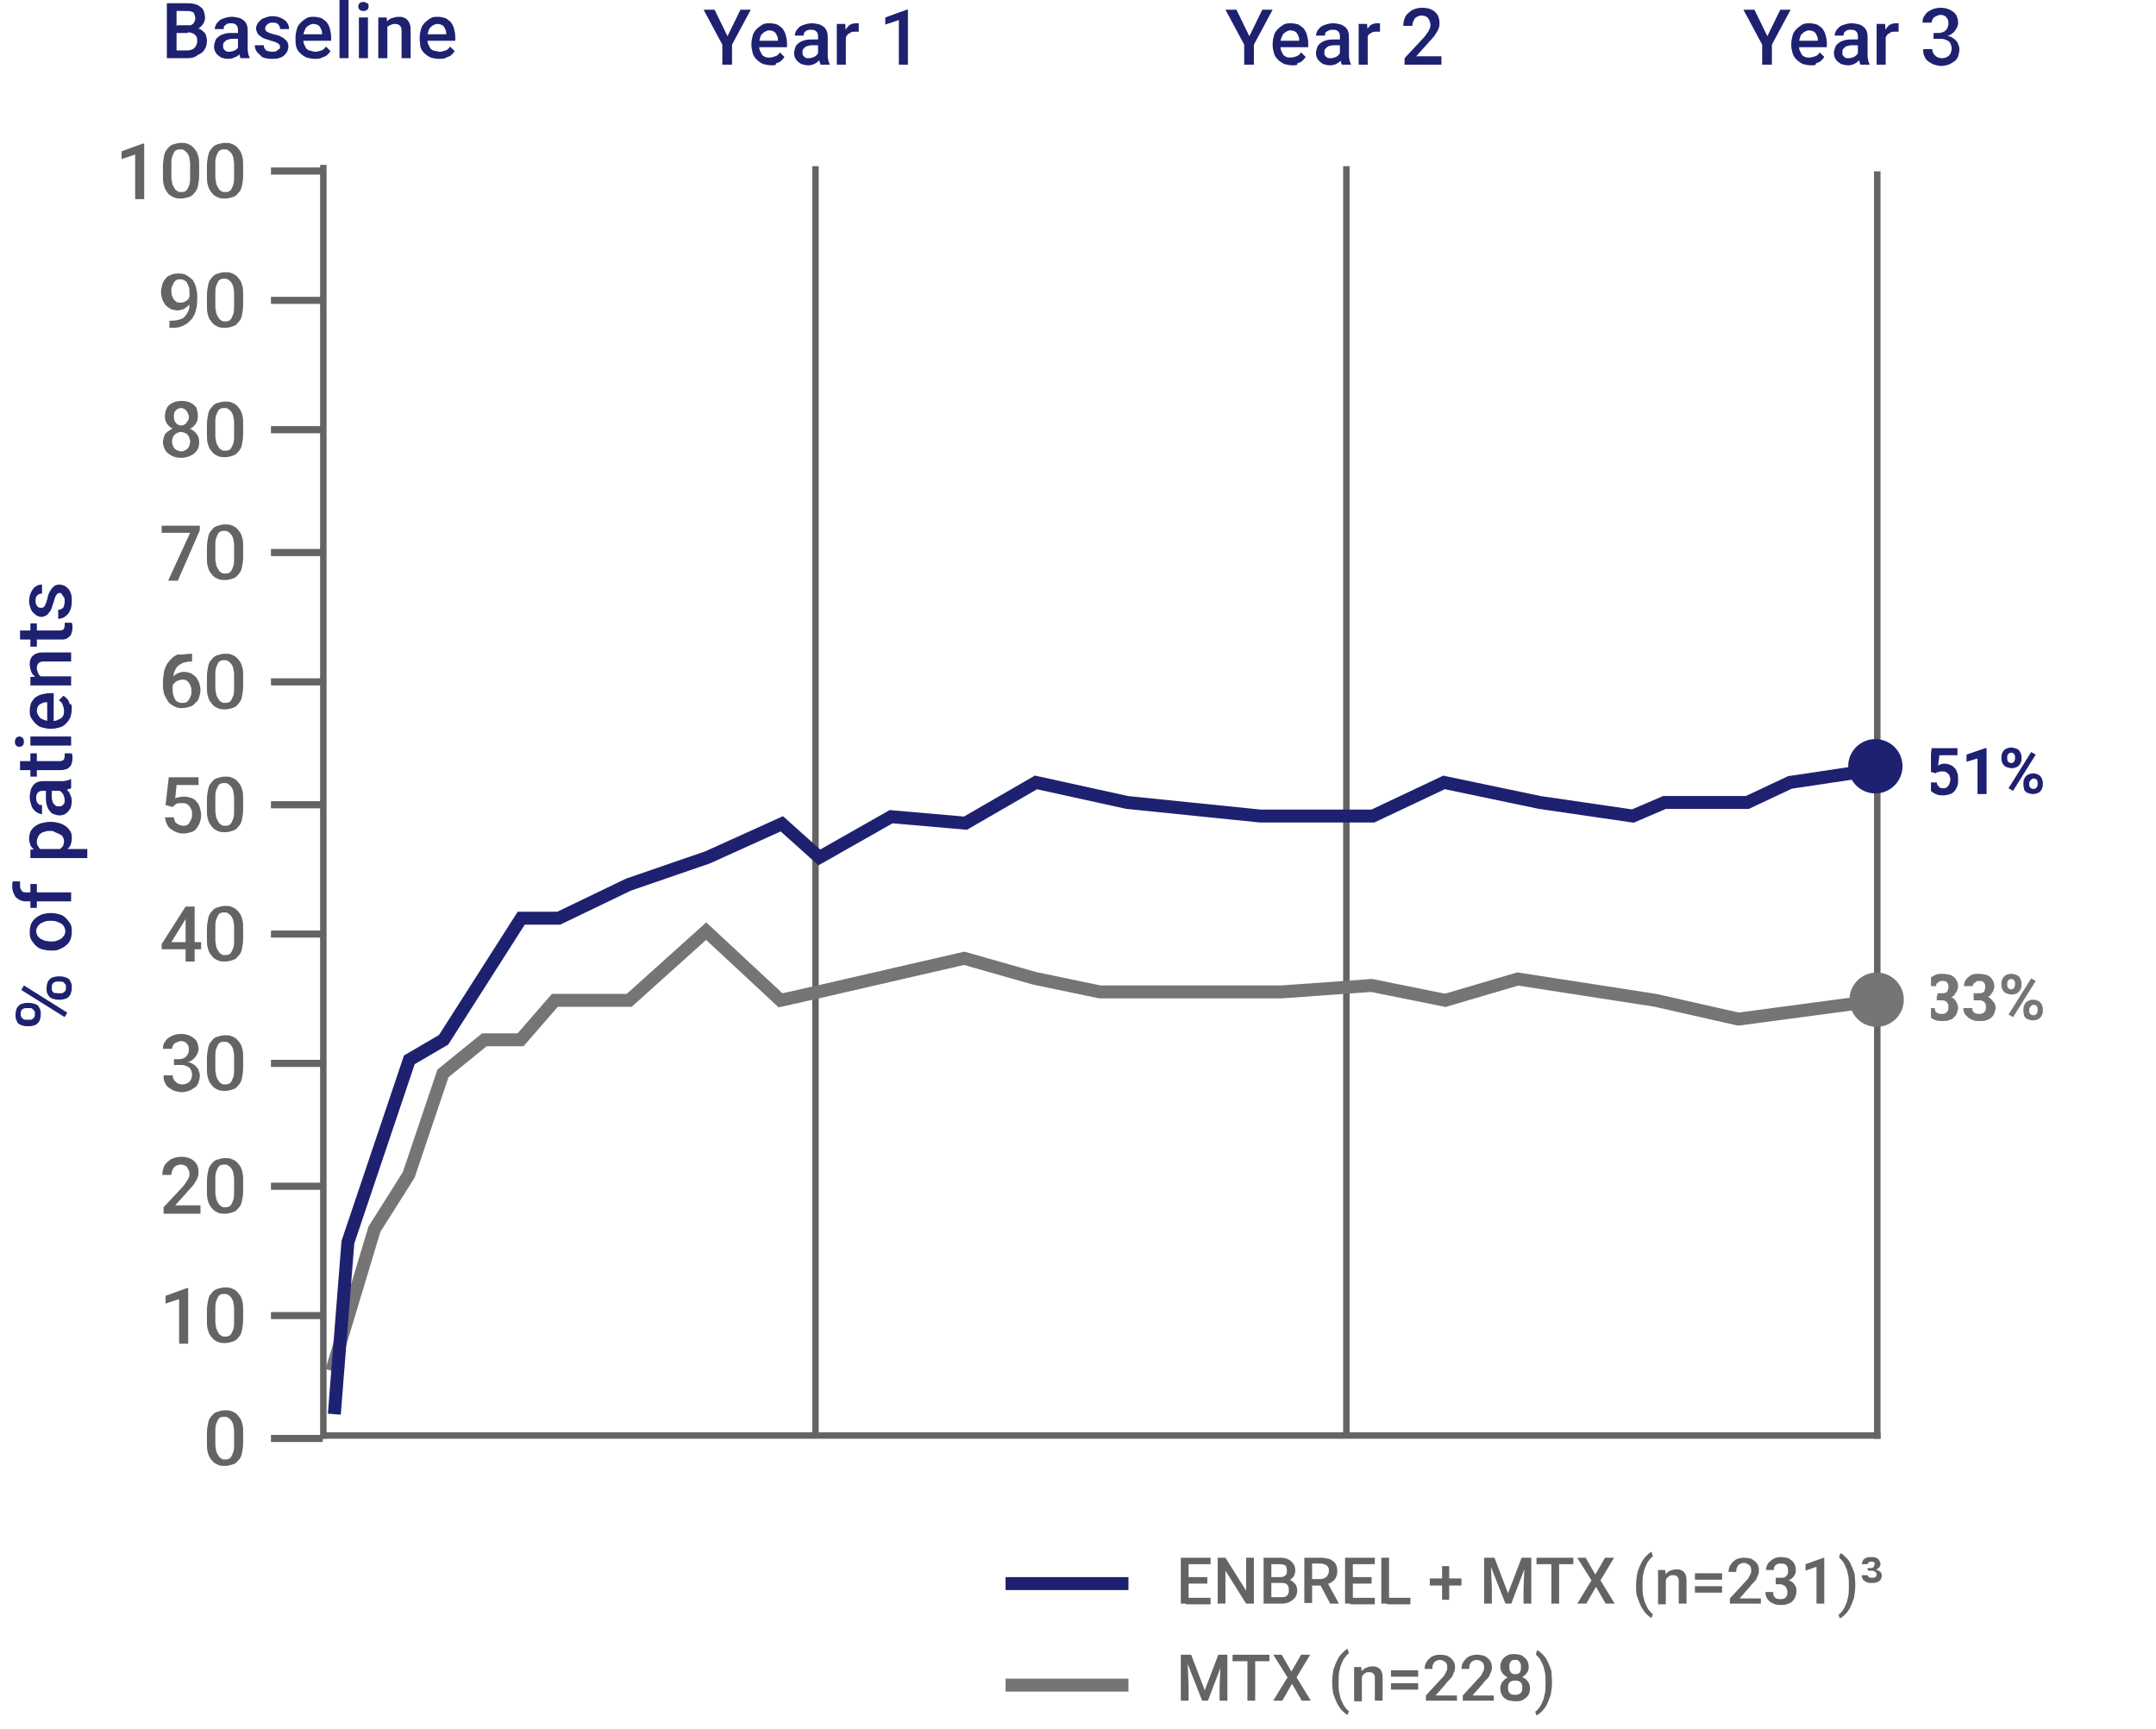 <?xml version="1.0" encoding="utf-8"?>
<!-- Generator: Adobe Illustrator 26.5.0, SVG Export Plug-In . SVG Version: 6.00 Build 0)  -->
<svg version="1.1" id="Layer_1" xmlns="http://www.w3.org/2000/svg" xmlns:xlink="http://www.w3.org/1999/xlink" x="0px" y="0px"
	 viewBox="0 0 333.4 267.4" style="enable-background:new 0 0 333.4 267.4;" xml:space="preserve">
<style type="text/css">
	.st0{fill:none;stroke:#646464;stroke-linecap:square;}
	.st1{fill:none;stroke:#767474;stroke-width:2;}
	.st2{fill:none;stroke:#1E2170;stroke-width:2;}
	.st3{clip-path:url(#SVGID_00000121242832162161981320000003625317150101399999_);}
	.st4{fill:#646464;}
	.st5{clip-path:url(#SVGID_00000106132735354581550220000007176729138081528463_);}
	.st6{fill:#767474;}
	.st7{fill:#1E2170;}
	.st8{clip-path:url(#SVGID_00000129893592226557579290000018072142443624614036_);}
</style>
<path class="st0" d="M290.3,222V27"/>
<path class="st0" d="M50,222V26"/>
<path class="st0" d="M50.3,222h240"/>
<path class="st0" d="M126.1,221.4V26.2"/>
<path class="st0" d="M208.2,221.4V26.2"/>
<path class="st1" d="M51.3,212l6.6-21.9l5.3-8.4l5.3-15.7l6.4-5.2h5.6l5.3-6.1h11.5l11.9-10.7l11.5,10.7l5.8-1.3l22.6-5.2l10.9,3.1
	l10.1,2.1h8.2h11.3h8.5l14-1l11.4,2.3l11.2-3.3l21.3,3.3l12.8,2.9l21.8-2.9"/>
<path class="st2" d="M51.7,218.7l2.1-26.6l9.5-28.2l5.3-3.1l12-18.8h5.8l10.8-5.2l12.2-4.2l11.5-5.2l5.8,5.2l11.1-6.3l11.5,1
	l10.9-6.3l14.1,3.1l20.6,2.1h17.4l11-5.2l14.8,3.1l14.4,2.1l4.9-2.1h12.8l6.6-3.1l14-2.1"/>
<g>
	<defs>
		<rect id="SVGID_1_" x="143.5" y="236" width="186.7" height="31.3"/>
	</defs>
	<clipPath id="SVGID_00000179609104491354990160000003165946516977846148_">
		<use xlink:href="#SVGID_1_"  style="overflow:visible;"/>
	</clipPath>
	<g style="clip-path:url(#SVGID_00000179609104491354990160000003165946516977846148_);">
		<path class="st2" d="M155.5,244.9h19"/>
		<path class="st1" d="M155.5,260.6h19"/>
		<path class="st4" d="M187.2,247.1v1h-3.8v-1H187.2z M183.8,240.9v7.1h-1.2v-7.1H183.8z M186.7,243.9v1h-3.3v-1H186.7z
			 M187.2,240.9v1h-3.8v-1H187.2z M193.9,240.9v7.1h-1.2l-3.2-5.1v5.1h-1.2v-7.1h1.2l3.2,5.1v-5.1H193.9z M198,244.8h-1.8l0-0.9h1.6
			c0.3,0,0.5,0,0.7-0.1c0.2-0.1,0.3-0.2,0.4-0.3c0.1-0.2,0.1-0.3,0.1-0.6c0-0.2,0-0.4-0.1-0.6c-0.1-0.2-0.2-0.3-0.4-0.3
			c-0.2-0.1-0.4-0.1-0.7-0.1h-1.2v6.1h-1.2v-7.1h2.4c0.4,0,0.7,0,1,0.1c0.3,0.1,0.6,0.2,0.8,0.4c0.2,0.2,0.4,0.4,0.5,0.6
			c0.1,0.2,0.2,0.5,0.2,0.9c0,0.3-0.1,0.6-0.2,0.8c-0.1,0.2-0.3,0.4-0.6,0.6c-0.3,0.2-0.6,0.2-1,0.3L198,244.8z M198,248h-2.1l0.6-1
			h1.6c0.3,0,0.5,0,0.7-0.1c0.2-0.1,0.3-0.2,0.4-0.4c0.1-0.2,0.1-0.4,0.1-0.6c0-0.2,0-0.4-0.1-0.6c-0.1-0.2-0.2-0.3-0.4-0.4
			c-0.2-0.1-0.4-0.1-0.7-0.1h-1.4l0-0.9h1.8l0.3,0.3c0.4,0,0.7,0.1,1,0.3c0.3,0.2,0.4,0.4,0.6,0.6c0.1,0.3,0.2,0.5,0.2,0.8
			c0,0.5-0.1,0.8-0.3,1.1c-0.2,0.3-0.5,0.5-0.8,0.7C198.9,248,198.5,248,198,248z M201.7,240.9h2.5c0.5,0,1,0.1,1.4,0.2
			c0.4,0.2,0.7,0.4,0.9,0.7c0.2,0.3,0.3,0.7,0.3,1.2c0,0.4-0.1,0.7-0.2,0.9c-0.1,0.3-0.3,0.5-0.6,0.7c-0.2,0.2-0.5,0.3-0.8,0.4
			l-0.4,0.2h-2.3l0-1h1.7c0.3,0,0.5-0.1,0.7-0.2c0.2-0.1,0.3-0.2,0.4-0.4c0.1-0.2,0.2-0.4,0.2-0.6c0-0.2,0-0.5-0.1-0.6
			c-0.1-0.2-0.2-0.3-0.4-0.4c-0.2-0.1-0.5-0.2-0.8-0.2h-1.3v6.1h-1.2V240.9z M205.7,248l-1.7-3.2l1.3,0l1.7,3.1v0.1H205.7z
			 M212.6,247.1v1h-3.8v-1H212.6z M209.2,240.9v7.1H208v-7.1H209.2z M212.1,243.9v1h-3.3v-1H212.1z M212.6,240.9v1h-3.8v-1H212.6z
			 M218.1,247.1v1h-3.6v-1H218.1z M214.8,240.9v7.1h-1.2v-7.1H214.8z M226,244.1v1.1h-4.9v-1.1H226z M224.1,242.2v5.2H223v-5.2
			H224.1z M230,240.9h1.1l2.1,5.5l2.1-5.5h1.1l-2.7,7.1h-0.9L230,240.9z M229.5,240.9h1l0.2,4.7v2.4h-1.2V240.9z M235.8,240.9h1v7.1
			h-1.2v-2.4L235.8,240.9z M241.1,240.9v7.1h-1.2v-7.1H241.1z M243.3,240.9v1h-5.7v-1H243.3z M245.2,240.9l1.5,2.6l1.5-2.6h1.4
			l-2.1,3.5l2.2,3.6h-1.4l-1.5-2.6l-1.5,2.6h-1.4l2.2-3.6l-2.2-3.5H245.2z M253,245.2L253,245.2c0-0.8,0.1-1.4,0.2-2
			c0.2-0.6,0.4-1.1,0.6-1.5c0.2-0.4,0.5-0.8,0.8-1.1c0.3-0.3,0.5-0.5,0.8-0.6l0.2,0.7c-0.2,0.1-0.4,0.3-0.6,0.6
			c-0.2,0.2-0.4,0.6-0.5,0.9c-0.2,0.4-0.3,0.8-0.4,1.3c-0.1,0.5-0.1,1-0.1,1.6v0.1c0,0.6,0,1.1,0.1,1.6c0.1,0.5,0.2,0.9,0.4,1.3
			c0.2,0.4,0.3,0.7,0.5,0.9c0.2,0.3,0.4,0.5,0.6,0.6l-0.2,0.6c-0.3-0.1-0.5-0.3-0.8-0.6c-0.3-0.3-0.5-0.6-0.8-1.1
			c-0.2-0.4-0.4-0.9-0.6-1.5C253,246.6,253,245.9,253,245.2z M257.6,243.9v4.2h-1.2v-5.3h1.1L257.6,243.9z M257.4,245.2l-0.4,0
			c0-0.4,0.1-0.7,0.2-1c0.1-0.3,0.2-0.6,0.4-0.8c0.2-0.2,0.4-0.4,0.7-0.5c0.3-0.1,0.5-0.2,0.9-0.2c0.3,0,0.5,0,0.7,0.1
			c0.2,0.1,0.4,0.2,0.5,0.3c0.1,0.2,0.3,0.4,0.3,0.6c0.1,0.2,0.1,0.6,0.1,0.9v3.4h-1.2v-3.4c0-0.3,0-0.5-0.1-0.6
			c-0.1-0.1-0.2-0.3-0.3-0.3c-0.1-0.1-0.3-0.1-0.5-0.1c-0.2,0-0.4,0-0.5,0.1c-0.2,0.1-0.3,0.2-0.4,0.3c-0.1,0.1-0.2,0.3-0.2,0.5
			C257.4,244.8,257.4,245,257.4,245.2z M266.3,243.3v1h-4.2v-1H266.3z M266.3,245.3v1h-4.2v-1H266.3z M272.3,247.1v0.9h-4.8v-0.8
			l2.3-2.5c0.3-0.3,0.5-0.5,0.6-0.7c0.1-0.2,0.2-0.4,0.3-0.6c0.1-0.2,0.1-0.3,0.1-0.5c0-0.2,0-0.4-0.1-0.6c-0.1-0.2-0.2-0.3-0.4-0.4
			c-0.2-0.1-0.4-0.2-0.6-0.2c-0.3,0-0.5,0.1-0.7,0.2c-0.2,0.1-0.3,0.3-0.4,0.5c-0.1,0.2-0.1,0.4-0.1,0.7h-1.2c0-0.4,0.1-0.8,0.3-1.1
			c0.2-0.3,0.5-0.6,0.8-0.8c0.4-0.2,0.8-0.3,1.3-0.3c0.5,0,0.9,0.1,1.2,0.2c0.3,0.2,0.6,0.4,0.8,0.7c0.2,0.3,0.3,0.6,0.3,1
			c0,0.2,0,0.4-0.1,0.7c-0.1,0.2-0.2,0.4-0.3,0.7c-0.1,0.2-0.3,0.4-0.5,0.6c-0.2,0.2-0.4,0.4-0.6,0.7l-1.5,1.7H272.3z M274.6,244
			h0.7c0.3,0,0.5,0,0.7-0.1c0.2-0.1,0.3-0.2,0.4-0.4c0.1-0.2,0.1-0.4,0.1-0.6c0-0.2,0-0.4-0.1-0.6c-0.1-0.2-0.2-0.3-0.4-0.4
			c-0.2-0.1-0.4-0.1-0.6-0.1c-0.2,0-0.4,0-0.6,0.1c-0.2,0.1-0.3,0.2-0.4,0.4c-0.1,0.1-0.1,0.3-0.1,0.5h-1.2c0-0.4,0.1-0.7,0.3-1
			c0.2-0.3,0.5-0.5,0.8-0.7c0.3-0.2,0.7-0.3,1.2-0.3c0.5,0,0.9,0.1,1.2,0.2c0.3,0.2,0.6,0.4,0.8,0.7c0.2,0.3,0.3,0.7,0.3,1.1
			c0,0.2,0,0.4-0.1,0.6c-0.1,0.2-0.2,0.4-0.4,0.6c-0.2,0.2-0.4,0.3-0.7,0.4c-0.3,0.1-0.6,0.2-1,0.2h-0.9V244z M274.6,244.9v-0.6h0.9
			c0.4,0,0.8,0,1.1,0.1c0.3,0.1,0.5,0.2,0.7,0.4c0.2,0.2,0.3,0.4,0.4,0.6c0.1,0.2,0.1,0.5,0.1,0.7c0,0.3-0.1,0.6-0.2,0.9
			c-0.1,0.3-0.3,0.5-0.5,0.7c-0.2,0.2-0.5,0.3-0.8,0.4c-0.3,0.1-0.6,0.1-0.9,0.1c-0.3,0-0.6,0-0.9-0.1c-0.3-0.1-0.5-0.2-0.8-0.4
			c-0.2-0.2-0.4-0.4-0.5-0.6c-0.1-0.3-0.2-0.5-0.2-0.9h1.2c0,0.2,0,0.4,0.1,0.6c0.1,0.2,0.2,0.3,0.4,0.4c0.2,0.1,0.4,0.1,0.6,0.1
			c0.2,0,0.5,0,0.6-0.1c0.2-0.1,0.3-0.2,0.4-0.4c0.1-0.2,0.1-0.4,0.1-0.6c0-0.3-0.1-0.5-0.2-0.7c-0.1-0.2-0.3-0.3-0.5-0.4
			c-0.2-0.1-0.4-0.1-0.7-0.1H274.6z M282.1,240.9v7.1h-1.2v-5.7l-1.7,0.6v-1l2.8-1H282.1z M286.9,245.1L286.9,245.1
			c0,0.8-0.1,1.4-0.2,2c-0.2,0.6-0.4,1.1-0.6,1.5c-0.2,0.4-0.5,0.8-0.8,1.1c-0.3,0.3-0.6,0.5-0.8,0.6l-0.2-0.6
			c0.2-0.1,0.4-0.3,0.6-0.6c0.2-0.2,0.4-0.6,0.5-0.9c0.2-0.4,0.3-0.8,0.4-1.3c0.1-0.5,0.1-1,0.1-1.6v-0.1c0-0.6,0-1.1-0.1-1.6
			c-0.1-0.5-0.2-0.9-0.4-1.3c-0.2-0.4-0.3-0.7-0.5-0.9c-0.2-0.2-0.4-0.4-0.5-0.6l0.2-0.6c0.3,0.1,0.5,0.3,0.8,0.6
			c0.3,0.3,0.6,0.6,0.8,1.1c0.2,0.4,0.4,0.9,0.6,1.5C286.8,243.8,286.9,244.5,286.9,245.1z M288.9,242.5h0.4c0.1,0,0.3,0,0.3-0.1
			c0.1,0,0.2-0.1,0.2-0.2c0-0.1,0.1-0.2,0.1-0.3c0-0.1,0-0.2-0.1-0.3c-0.1-0.1-0.2-0.1-0.4-0.1c-0.2,0-0.3,0-0.4,0.1
			c-0.1,0.1-0.2,0.2-0.2,0.3h-0.9c0-0.2,0.1-0.4,0.2-0.6c0.1-0.2,0.3-0.3,0.5-0.4c0.2-0.1,0.5-0.1,0.7-0.1c0.3,0,0.6,0,0.8,0.1
			c0.2,0.1,0.4,0.2,0.5,0.4c0.1,0.2,0.2,0.4,0.2,0.6c0,0.2-0.1,0.3-0.2,0.5c-0.1,0.1-0.3,0.3-0.5,0.3c-0.2,0.1-0.4,0.1-0.7,0.1h-0.6
			V242.5z M288.9,243.1v-0.4h0.6c0.3,0,0.6,0,0.8,0.1c0.2,0.1,0.4,0.2,0.5,0.3c0.1,0.1,0.2,0.3,0.2,0.6c0,0.2-0.1,0.4-0.2,0.6
			c-0.1,0.2-0.3,0.3-0.6,0.4c-0.2,0.1-0.5,0.1-0.8,0.1c-0.2,0-0.5,0-0.7-0.1c-0.2-0.1-0.4-0.2-0.6-0.4c-0.1-0.2-0.2-0.4-0.2-0.7h0.9
			c0,0.1,0.1,0.2,0.2,0.3s0.3,0.1,0.5,0.1c0.2,0,0.4,0,0.5-0.1c0.1-0.1,0.2-0.2,0.2-0.4c0-0.1,0-0.2-0.1-0.3
			c-0.1-0.1-0.1-0.1-0.2-0.2c-0.1,0-0.2-0.1-0.4-0.1H288.9z M183.1,255.9h1.1l2.1,5.5l2.1-5.5h1.1l-2.7,7.1h-0.9L183.1,255.9z
			 M182.6,255.9h1l0.2,4.7v2.4h-1.2V255.9z M188.8,255.9h1v7.1h-1.2v-2.4L188.8,255.9z M194.1,255.9v7.1h-1.2v-7.1H194.1z
			 M196.3,255.9v1h-5.7v-1H196.3z M198.2,255.9l1.5,2.6l1.5-2.6h1.4l-2.1,3.5l2.2,3.6h-1.4l-1.5-2.6l-1.5,2.6h-1.4l2.2-3.6l-2.2-3.5
			H198.2z M206,260.2L206,260.2c0-0.8,0.1-1.4,0.2-2c0.2-0.6,0.4-1.1,0.6-1.5c0.2-0.4,0.5-0.8,0.8-1.1c0.3-0.3,0.5-0.5,0.8-0.6
			l0.2,0.7c-0.2,0.1-0.4,0.3-0.6,0.6c-0.2,0.2-0.4,0.6-0.5,0.9c-0.2,0.4-0.3,0.8-0.4,1.3c-0.1,0.5-0.1,1-0.1,1.6v0.1
			c0,0.6,0,1.1,0.1,1.6c0.1,0.5,0.2,0.9,0.4,1.3c0.2,0.4,0.3,0.7,0.5,0.9c0.2,0.3,0.4,0.5,0.6,0.6l-0.2,0.6
			c-0.3-0.1-0.5-0.3-0.8-0.6c-0.3-0.3-0.5-0.6-0.8-1.1c-0.2-0.4-0.4-0.9-0.6-1.5C206.1,261.6,206,260.9,206,260.2z M210.6,258.9v4.2
			h-1.2v-5.3h1.1L210.6,258.9z M210.4,260.2l-0.4,0c0-0.4,0.1-0.7,0.2-1c0.1-0.3,0.2-0.6,0.4-0.8c0.2-0.2,0.4-0.4,0.7-0.5
			c0.3-0.1,0.5-0.2,0.9-0.2c0.3,0,0.5,0,0.7,0.1c0.2,0.1,0.4,0.2,0.5,0.3c0.1,0.2,0.3,0.4,0.3,0.6c0.1,0.2,0.1,0.6,0.1,0.9v3.4h-1.2
			v-3.4c0-0.3,0-0.5-0.1-0.6c-0.1-0.1-0.2-0.3-0.3-0.3c-0.1-0.1-0.3-0.1-0.5-0.1c-0.2,0-0.4,0-0.5,0.1c-0.2,0.1-0.3,0.2-0.4,0.3
			c-0.1,0.1-0.2,0.3-0.2,0.5C210.4,259.8,210.4,260,210.4,260.2z M219.3,258.3v1h-4.2v-1H219.3z M219.3,260.3v1h-4.2v-1H219.3z
			 M225.3,262.1v0.9h-4.8v-0.8l2.3-2.5c0.3-0.3,0.5-0.5,0.6-0.7c0.1-0.2,0.2-0.4,0.3-0.6c0.1-0.2,0.1-0.3,0.1-0.5
			c0-0.2,0-0.4-0.1-0.6c-0.1-0.2-0.2-0.3-0.4-0.4c-0.2-0.1-0.4-0.2-0.6-0.2c-0.3,0-0.5,0.1-0.7,0.2c-0.2,0.1-0.3,0.3-0.4,0.5
			c-0.1,0.2-0.1,0.4-0.1,0.7h-1.2c0-0.4,0.1-0.8,0.3-1.1c0.2-0.3,0.5-0.6,0.8-0.8c0.4-0.2,0.8-0.3,1.3-0.3c0.5,0,0.9,0.1,1.2,0.2
			c0.3,0.2,0.6,0.4,0.8,0.7c0.2,0.3,0.3,0.6,0.3,1c0,0.2,0,0.4-0.1,0.7c-0.1,0.2-0.2,0.4-0.3,0.7c-0.1,0.2-0.3,0.4-0.5,0.6
			c-0.2,0.2-0.4,0.4-0.6,0.7l-1.5,1.7H225.3z M231,262.1v0.9h-4.8v-0.8l2.3-2.5c0.3-0.3,0.5-0.5,0.6-0.7c0.1-0.2,0.2-0.4,0.3-0.6
			c0.1-0.2,0.1-0.3,0.1-0.5c0-0.2,0-0.4-0.1-0.6c-0.1-0.2-0.2-0.3-0.4-0.4c-0.2-0.1-0.4-0.2-0.6-0.2c-0.3,0-0.5,0.1-0.7,0.2
			c-0.2,0.1-0.3,0.3-0.4,0.5c-0.1,0.2-0.1,0.4-0.1,0.7h-1.2c0-0.4,0.1-0.8,0.3-1.1c0.2-0.3,0.5-0.6,0.8-0.8c0.4-0.2,0.8-0.3,1.3-0.3
			c0.5,0,0.9,0.1,1.2,0.2c0.3,0.2,0.6,0.4,0.8,0.7c0.2,0.3,0.3,0.6,0.3,1c0,0.2,0,0.4-0.1,0.7c-0.1,0.2-0.2,0.4-0.3,0.7
			c-0.1,0.2-0.3,0.4-0.5,0.6c-0.2,0.2-0.4,0.4-0.6,0.7l-1.5,1.7H231z M236.6,261.1c0,0.4-0.1,0.8-0.3,1.1c-0.2,0.3-0.5,0.5-0.8,0.7
			c-0.4,0.2-0.7,0.2-1.2,0.2c-0.4,0-0.8-0.1-1.2-0.2c-0.4-0.2-0.6-0.4-0.8-0.7c-0.2-0.3-0.3-0.7-0.3-1.1c0-0.3,0.1-0.6,0.2-0.8
			c0.1-0.2,0.3-0.4,0.5-0.6c0.2-0.2,0.5-0.3,0.7-0.4c0.3-0.1,0.6-0.1,0.9-0.1c0.4,0,0.9,0.1,1.2,0.2c0.4,0.2,0.6,0.4,0.8,0.7
			C236.5,260.4,236.6,260.7,236.6,261.1z M235.4,261c0-0.2,0-0.4-0.1-0.6c-0.1-0.2-0.2-0.3-0.4-0.4c-0.2-0.1-0.4-0.1-0.6-0.1
			c-0.2,0-0.4,0-0.6,0.1c-0.2,0.1-0.3,0.2-0.4,0.4c-0.1,0.2-0.1,0.4-0.1,0.6c0,0.2,0,0.4,0.1,0.6c0.1,0.2,0.2,0.3,0.4,0.4
			c0.2,0.1,0.4,0.1,0.6,0.1c0.2,0,0.4,0,0.6-0.1c0.2-0.1,0.3-0.2,0.4-0.4C235.4,261.5,235.4,261.3,235.4,261z M236.4,257.8
			c0,0.4-0.1,0.7-0.3,0.9c-0.2,0.3-0.4,0.5-0.8,0.7c-0.3,0.2-0.7,0.2-1.1,0.2c-0.4,0-0.8-0.1-1.1-0.2c-0.3-0.2-0.6-0.4-0.8-0.7
			c-0.2-0.3-0.3-0.6-0.3-0.9c0-0.4,0.1-0.8,0.3-1.1c0.2-0.3,0.4-0.5,0.8-0.7c0.3-0.2,0.7-0.2,1.1-0.2c0.4,0,0.8,0.1,1.1,0.2
			c0.3,0.2,0.6,0.4,0.8,0.7C236.3,257,236.4,257.4,236.4,257.8z M235.2,257.8c0-0.2,0-0.4-0.1-0.6c-0.1-0.2-0.2-0.3-0.3-0.4
			c-0.1-0.1-0.3-0.1-0.5-0.1c-0.2,0-0.4,0-0.5,0.1c-0.1,0.1-0.3,0.2-0.3,0.4c-0.1,0.2-0.1,0.3-0.1,0.6c0,0.2,0,0.4,0.1,0.6
			c0.1,0.2,0.2,0.3,0.3,0.4c0.2,0.1,0.3,0.1,0.5,0.1s0.4,0,0.5-0.1c0.2-0.1,0.3-0.2,0.3-0.4C235.2,258.2,235.2,258.1,235.2,257.8z
			 M240,260.1L240,260.1c0,0.8-0.1,1.4-0.2,2c-0.2,0.6-0.4,1.1-0.6,1.5c-0.2,0.4-0.5,0.8-0.8,1.1c-0.3,0.3-0.6,0.5-0.8,0.6l-0.2-0.6
			c0.2-0.1,0.4-0.3,0.6-0.6c0.2-0.2,0.4-0.6,0.5-0.9c0.2-0.4,0.3-0.8,0.4-1.3c0.1-0.5,0.1-1,0.1-1.6v-0.1c0-0.6,0-1.1-0.1-1.6
			c-0.1-0.5-0.2-0.9-0.4-1.3c-0.2-0.4-0.3-0.7-0.5-0.9c-0.2-0.2-0.4-0.4-0.5-0.6l0.2-0.6c0.3,0.1,0.5,0.3,0.8,0.6
			c0.3,0.3,0.6,0.6,0.8,1.1c0.2,0.4,0.4,0.9,0.6,1.5C239.9,258.8,240,259.5,240,260.1z"/>
	</g>
</g>
<g>
	<defs>
		<rect id="SVGID_00000041297208812069536260000009136672895106668169_" x="298.6" y="112.8" width="34.8" height="48"/>
	</defs>
	<clipPath id="SVGID_00000149341181151971356640000007751801067011478403_">
		<use xlink:href="#SVGID_00000041297208812069536260000009136672895106668169_"  style="overflow:visible;"/>
	</clipPath>
	<g style="clip-path:url(#SVGID_00000149341181151971356640000007751801067011478403_);">
		<path class="st6" d="M299.5,153.6h0.8c0.2,0,0.4,0,0.6-0.1c0.2-0.1,0.3-0.2,0.3-0.4c0.1-0.2,0.1-0.3,0.1-0.5c0-0.2,0-0.3-0.1-0.5
			c-0.1-0.1-0.2-0.3-0.3-0.3c-0.1-0.1-0.3-0.1-0.5-0.1c-0.2,0-0.3,0-0.5,0.1c-0.1,0.1-0.3,0.2-0.4,0.3c-0.1,0.1-0.1,0.3-0.1,0.4
			h-1.4c0-0.4,0.1-0.7,0.3-1c0.2-0.3,0.5-0.5,0.9-0.7c0.4-0.2,0.7-0.2,1.2-0.2c0.5,0,0.9,0.1,1.3,0.2c0.4,0.2,0.6,0.4,0.8,0.7
			c0.2,0.3,0.3,0.7,0.3,1.1c0,0.2-0.1,0.4-0.2,0.7c-0.1,0.2-0.3,0.4-0.4,0.6c-0.2,0.2-0.4,0.3-0.7,0.4c-0.3,0.1-0.6,0.1-0.9,0.1h-1
			V153.6z M299.5,154.7V154h1c0.4,0,0.7,0,1,0.1c0.3,0.1,0.5,0.2,0.7,0.4c0.2,0.2,0.3,0.4,0.4,0.6c0.1,0.2,0.2,0.5,0.2,0.7
			c0,0.3-0.1,0.6-0.2,0.9c-0.1,0.3-0.3,0.5-0.5,0.7c-0.2,0.2-0.5,0.3-0.8,0.4c-0.3,0.1-0.6,0.1-1,0.1c-0.3,0-0.6,0-0.9-0.1
			c-0.3-0.1-0.5-0.2-0.8-0.4c-0.2-0.2-0.4-0.4-0.6-0.6c-0.1-0.3-0.2-0.6-0.2-0.9h1.4c0,0.2,0,0.3,0.1,0.5c0.1,0.1,0.2,0.3,0.4,0.3
			c0.2,0.1,0.3,0.1,0.5,0.1c0.2,0,0.4,0,0.6-0.1c0.2-0.1,0.3-0.2,0.4-0.4c0.1-0.2,0.1-0.3,0.1-0.5c0-0.3,0-0.5-0.1-0.6
			c-0.1-0.2-0.2-0.3-0.4-0.4s-0.4-0.1-0.6-0.1H299.5z M305.2,153.6h0.8c0.2,0,0.4,0,0.6-0.1c0.2-0.1,0.3-0.2,0.3-0.4
			c0.1-0.2,0.1-0.3,0.1-0.5c0-0.2,0-0.3-0.1-0.5c-0.1-0.1-0.2-0.3-0.3-0.3c-0.1-0.1-0.3-0.1-0.5-0.1c-0.2,0-0.3,0-0.5,0.1
			c-0.1,0.1-0.3,0.2-0.4,0.3c-0.1,0.1-0.1,0.3-0.1,0.4h-1.4c0-0.4,0.1-0.7,0.3-1c0.2-0.3,0.5-0.5,0.8-0.7c0.4-0.2,0.7-0.2,1.2-0.2
			c0.5,0,0.9,0.1,1.3,0.2c0.4,0.2,0.6,0.4,0.8,0.7c0.2,0.3,0.3,0.7,0.3,1.1c0,0.2-0.1,0.4-0.2,0.7c-0.1,0.2-0.3,0.4-0.4,0.6
			c-0.2,0.2-0.4,0.3-0.7,0.4c-0.3,0.1-0.6,0.1-0.9,0.1h-1V153.6z M305.2,154.7V154h1c0.4,0,0.7,0,1,0.1c0.3,0.1,0.5,0.2,0.7,0.4
			c0.2,0.2,0.3,0.4,0.5,0.6c0.1,0.2,0.2,0.5,0.2,0.7c0,0.3-0.1,0.6-0.2,0.9c-0.1,0.3-0.3,0.5-0.5,0.7c-0.2,0.2-0.5,0.3-0.8,0.4
			c-0.3,0.1-0.6,0.1-1,0.1c-0.3,0-0.6,0-0.9-0.1c-0.3-0.1-0.5-0.2-0.8-0.4c-0.2-0.2-0.4-0.4-0.6-0.6c-0.1-0.3-0.2-0.6-0.2-0.9h1.4
			c0,0.2,0,0.3,0.1,0.5c0.1,0.1,0.2,0.3,0.4,0.3c0.2,0.1,0.3,0.1,0.5,0.1c0.2,0,0.4,0,0.6-0.1c0.2-0.1,0.3-0.2,0.4-0.4
			c0.1-0.2,0.1-0.3,0.1-0.5c0-0.3,0-0.5-0.1-0.6c-0.1-0.2-0.2-0.3-0.4-0.4s-0.4-0.1-0.6-0.1H305.2z M309.5,152.4V152
			c0-0.3,0.1-0.5,0.2-0.7c0.1-0.2,0.3-0.4,0.5-0.5c0.2-0.1,0.5-0.2,0.8-0.2c0.3,0,0.6,0.1,0.9,0.2c0.2,0.1,0.4,0.3,0.5,0.5
			c0.1,0.2,0.2,0.5,0.2,0.7v0.4c0,0.3-0.1,0.5-0.2,0.7c-0.1,0.2-0.3,0.4-0.5,0.5c-0.2,0.1-0.5,0.2-0.8,0.2c-0.3,0-0.6-0.1-0.9-0.2
			c-0.2-0.1-0.4-0.3-0.5-0.5C309.6,152.9,309.5,152.7,309.5,152.4z M310.4,152v0.4c0,0.1,0,0.2,0.1,0.3c0,0.1,0.1,0.2,0.2,0.2
			c0.1,0.1,0.2,0.1,0.3,0.1c0.1,0,0.3,0,0.3-0.1c0.1-0.1,0.2-0.1,0.2-0.2c0-0.1,0.1-0.2,0.1-0.3V152c0-0.1,0-0.2-0.1-0.3
			c0-0.1-0.1-0.2-0.2-0.2c-0.1-0.1-0.2-0.1-0.3-0.1c-0.1,0-0.2,0-0.3,0.1c-0.1,0.1-0.2,0.1-0.2,0.2
			C310.4,151.8,310.4,151.9,310.4,152z M312.9,156.4V156c0-0.3,0.1-0.5,0.2-0.7c0.1-0.2,0.3-0.4,0.5-0.5c0.2-0.1,0.5-0.2,0.8-0.2
			c0.3,0,0.6,0.1,0.8,0.2c0.2,0.1,0.4,0.3,0.5,0.5c0.1,0.2,0.2,0.5,0.2,0.7v0.4c0,0.3-0.1,0.5-0.2,0.7c-0.1,0.2-0.3,0.4-0.5,0.5
			c-0.2,0.1-0.5,0.2-0.8,0.2c-0.3,0-0.6-0.1-0.9-0.2c-0.2-0.1-0.4-0.3-0.5-0.5C313,156.9,312.9,156.7,312.9,156.4z M313.8,156v0.4
			c0,0.1,0,0.2,0.1,0.3c0.1,0.1,0.1,0.2,0.2,0.2c0.1,0.1,0.2,0.1,0.3,0.1c0.2,0,0.3,0,0.4-0.1c0.1-0.1,0.1-0.1,0.2-0.2
			c0-0.1,0.1-0.2,0.1-0.3V156c0-0.1,0-0.2-0.1-0.3c0-0.1-0.1-0.2-0.2-0.2c-0.1-0.1-0.2-0.1-0.3-0.1c-0.1,0-0.3,0-0.3,0.1
			c-0.1,0.1-0.2,0.1-0.2,0.2C313.9,155.8,313.8,155.9,313.8,156z M314.8,151.7l-3.5,5.6l-0.7-0.4l3.5-5.6L314.8,151.7z"/>
		<path class="st7" d="M299.4,119.6l-1.1-0.3l0.4-3.6h4v1.1h-2.8l-0.2,1.6c0.1-0.1,0.2-0.1,0.4-0.2c0.2-0.1,0.4-0.1,0.6-0.1
			c0.3,0,0.7,0.1,0.9,0.2c0.3,0.1,0.5,0.3,0.7,0.5c0.2,0.2,0.3,0.5,0.4,0.8c0.1,0.3,0.1,0.6,0.1,1c0,0.3,0,0.6-0.1,0.9
			c-0.1,0.3-0.2,0.5-0.4,0.8c-0.2,0.2-0.4,0.4-0.7,0.5c-0.3,0.1-0.7,0.2-1.1,0.2c-0.3,0-0.6,0-0.9-0.1c-0.3-0.1-0.5-0.2-0.8-0.4
			c-0.2-0.2-0.4-0.4-0.5-0.6c-0.1-0.3-0.2-0.6-0.2-0.9h1.4c0,0.2,0.1,0.4,0.2,0.5c0.1,0.1,0.2,0.3,0.3,0.3c0.1,0.1,0.3,0.1,0.5,0.1
			c0.2,0,0.3,0,0.5-0.1c0.1-0.1,0.2-0.2,0.3-0.3c0.1-0.1,0.1-0.3,0.2-0.4c0-0.2,0.1-0.3,0.1-0.5s0-0.4-0.1-0.5
			c0-0.2-0.1-0.3-0.2-0.4c-0.1-0.1-0.2-0.2-0.4-0.3c-0.1-0.1-0.3-0.1-0.5-0.1c-0.3,0-0.5,0-0.6,0.1
			C299.6,119.4,299.4,119.4,299.4,119.6z M307.2,115.7v7.1h-1.4v-5.5l-1.7,0.5v-1.1l2.9-1H307.2z M309.5,117.4V117
			c0-0.3,0.1-0.5,0.2-0.7c0.1-0.2,0.3-0.4,0.5-0.5c0.2-0.1,0.5-0.2,0.8-0.2c0.3,0,0.6,0.1,0.9,0.2c0.2,0.1,0.4,0.3,0.5,0.5
			c0.1,0.2,0.2,0.5,0.2,0.7v0.4c0,0.3-0.1,0.5-0.2,0.7c-0.1,0.2-0.3,0.4-0.5,0.5c-0.2,0.1-0.5,0.2-0.8,0.2c-0.3,0-0.6-0.1-0.9-0.2
			c-0.2-0.1-0.4-0.3-0.5-0.5C309.6,117.9,309.5,117.7,309.5,117.4z M310.4,117v0.4c0,0.1,0,0.2,0.1,0.3c0,0.1,0.1,0.2,0.2,0.2
			c0.1,0.1,0.2,0.1,0.3,0.1c0.1,0,0.3,0,0.3-0.1c0.1-0.1,0.2-0.1,0.2-0.2c0-0.1,0.1-0.2,0.1-0.3V117c0-0.1,0-0.2-0.1-0.3
			c0-0.1-0.1-0.2-0.2-0.2c-0.1-0.1-0.2-0.1-0.3-0.1c-0.1,0-0.2,0-0.3,0.1c-0.1,0.1-0.2,0.1-0.2,0.2
			C310.4,116.8,310.4,116.9,310.4,117z M312.9,121.4V121c0-0.3,0.1-0.5,0.2-0.7c0.1-0.2,0.3-0.4,0.5-0.5c0.2-0.1,0.5-0.2,0.8-0.2
			c0.3,0,0.6,0.1,0.8,0.2c0.2,0.1,0.4,0.3,0.5,0.5c0.1,0.2,0.2,0.5,0.2,0.7v0.4c0,0.3-0.1,0.5-0.2,0.7c-0.1,0.2-0.3,0.4-0.5,0.5
			c-0.2,0.1-0.5,0.2-0.8,0.2c-0.3,0-0.6-0.1-0.9-0.2c-0.2-0.1-0.4-0.3-0.5-0.5C313,121.9,312.9,121.7,312.9,121.4z M313.8,121v0.4
			c0,0.1,0,0.2,0.1,0.3c0.1,0.1,0.1,0.2,0.2,0.2c0.1,0.1,0.2,0.1,0.3,0.1c0.2,0,0.3,0,0.4-0.1c0.1-0.1,0.1-0.1,0.2-0.2
			c0-0.1,0.1-0.2,0.1-0.3V121c0-0.1,0-0.2-0.1-0.3c0-0.1-0.1-0.2-0.2-0.2c-0.1-0.1-0.2-0.1-0.3-0.1c-0.1,0-0.3,0-0.3,0.1
			c-0.1,0.1-0.2,0.1-0.2,0.2C313.9,120.8,313.8,120.9,313.8,121z M314.8,116.7l-3.5,5.6l-0.7-0.4l3.5-5.6L314.8,116.7z"/>
	</g>
</g>
<ellipse class="st7" cx="290" cy="118.5" rx="4.2" ry="4.2"/>
<ellipse class="st6" cx="290.2" cy="154.6" rx="4.2" ry="4.2"/>
<path class="st7" d="M29,5.1h-2.2l0-1.1h1.9c0.3,0,0.6,0,0.8-0.1c0.2-0.1,0.4-0.2,0.5-0.4c0.1-0.2,0.2-0.4,0.2-0.7
	c0-0.3-0.1-0.5-0.2-0.7C30,2,29.8,1.8,29.6,1.8c-0.2-0.1-0.5-0.1-0.9-0.1h-1.4V9h-1.5V0.5h2.9c0.5,0,0.9,0,1.3,0.1
	c0.4,0.1,0.7,0.2,0.9,0.4c0.3,0.2,0.5,0.4,0.6,0.7c0.1,0.3,0.2,0.6,0.2,1c0,0.4-0.1,0.7-0.3,1c-0.2,0.3-0.4,0.5-0.7,0.7
	c-0.3,0.2-0.7,0.3-1.2,0.3L29,5.1z M29,9h-2.6l0.7-1.2H29c0.3,0,0.6-0.1,0.8-0.2c0.2-0.1,0.4-0.3,0.5-0.5c0.1-0.2,0.2-0.4,0.2-0.7
	c0-0.3,0-0.5-0.1-0.7c-0.1-0.2-0.3-0.4-0.5-0.5c-0.2-0.1-0.5-0.2-0.8-0.2h-1.7l0-1.1h2.2l0.3,0.4c0.5,0,0.9,0.1,1.2,0.3
	c0.3,0.2,0.5,0.4,0.7,0.7c0.1,0.3,0.2,0.6,0.2,1c0,0.5-0.1,1-0.4,1.4c-0.2,0.4-0.6,0.6-1,0.8C30.1,8.9,29.6,9,29,9z M36.8,7.7v-3
	c0-0.2,0-0.4-0.1-0.6c-0.1-0.2-0.2-0.3-0.4-0.4c-0.2-0.1-0.4-0.1-0.6-0.1c-0.2,0-0.4,0-0.6,0.1C35,3.8,34.8,3.9,34.7,4
	c-0.1,0.1-0.1,0.3-0.1,0.5h-1.4c0-0.2,0.1-0.5,0.2-0.7c0.1-0.2,0.3-0.4,0.5-0.6c0.2-0.2,0.5-0.3,0.8-0.4c0.3-0.1,0.7-0.2,1.1-0.2
	c0.5,0,0.9,0.1,1.3,0.2c0.4,0.2,0.7,0.4,0.9,0.7c0.2,0.3,0.3,0.7,0.3,1.2v2.8c0,0.3,0,0.5,0.1,0.8c0,0.2,0.1,0.4,0.2,0.6V9h-1.4
	c-0.1-0.2-0.1-0.3-0.2-0.6C36.9,8.2,36.8,8,36.8,7.7z M37.1,5.1l0,0.9h-1c-0.3,0-0.5,0-0.7,0.1c-0.2,0-0.4,0.1-0.5,0.2
	c-0.1,0.1-0.2,0.2-0.3,0.3c-0.1,0.1-0.1,0.3-0.1,0.5c0,0.2,0,0.3,0.1,0.5c0.1,0.1,0.2,0.2,0.3,0.3C35.1,8,35.3,8,35.5,8
	c0.3,0,0.5-0.1,0.8-0.2c0.2-0.1,0.4-0.3,0.5-0.4c0.1-0.2,0.2-0.3,0.2-0.5l0.5,0.6c0,0.2-0.1,0.3-0.2,0.5c-0.1,0.2-0.3,0.4-0.4,0.5
	c-0.2,0.2-0.4,0.3-0.7,0.4c-0.2,0.1-0.5,0.2-0.9,0.2c-0.4,0-0.8-0.1-1.1-0.2c-0.3-0.2-0.6-0.4-0.8-0.7c-0.2-0.3-0.3-0.6-0.3-1
	c0-0.3,0.1-0.6,0.2-0.9c0.1-0.3,0.3-0.5,0.6-0.7c0.2-0.2,0.6-0.3,0.9-0.4c0.4-0.1,0.8-0.1,1.2-0.1H37.1z M43.3,7.3
	c0-0.1,0-0.3-0.1-0.4c-0.1-0.1-0.2-0.2-0.4-0.3c-0.2-0.1-0.5-0.2-0.9-0.3c-0.3-0.1-0.6-0.2-0.9-0.3c-0.3-0.1-0.5-0.2-0.7-0.4
	c-0.2-0.1-0.4-0.3-0.5-0.5c-0.1-0.2-0.2-0.4-0.2-0.7c0-0.3,0.1-0.5,0.2-0.7c0.1-0.2,0.3-0.4,0.5-0.6c0.2-0.2,0.5-0.3,0.8-0.4
	c0.3-0.1,0.6-0.2,1-0.2c0.5,0,1,0.1,1.4,0.3c0.4,0.2,0.7,0.4,0.9,0.7c0.2,0.3,0.3,0.6,0.3,1h-1.4c0-0.2,0-0.3-0.1-0.5
	c-0.1-0.1-0.2-0.3-0.4-0.4c-0.2-0.1-0.4-0.1-0.6-0.1c-0.2,0-0.4,0-0.6,0.1c-0.2,0.1-0.3,0.2-0.4,0.3C41.1,4.1,41,4.2,41,4.4
	c0,0.1,0,0.2,0.1,0.3c0,0.1,0.1,0.2,0.2,0.2C41.4,5,41.5,5,41.7,5.1c0.2,0.1,0.4,0.1,0.6,0.2c0.5,0.1,0.9,0.2,1.2,0.4
	c0.4,0.2,0.6,0.4,0.8,0.6c0.2,0.2,0.3,0.6,0.3,0.9c0,0.3-0.1,0.5-0.2,0.8c-0.1,0.2-0.3,0.4-0.5,0.6c-0.2,0.2-0.5,0.3-0.8,0.4
	c-0.3,0.1-0.7,0.1-1.1,0.1c-0.6,0-1.1-0.1-1.5-0.3C40.3,8.6,40,8.3,39.7,8c-0.2-0.3-0.3-0.7-0.3-1h1.4c0,0.3,0.1,0.5,0.2,0.6
	c0.1,0.2,0.3,0.3,0.5,0.3c0.2,0.1,0.4,0.1,0.6,0.1c0.3,0,0.5,0,0.6-0.1c0.2-0.1,0.3-0.2,0.4-0.3C43.3,7.6,43.3,7.4,43.3,7.3z
	 M48.7,9.1c-0.5,0-0.9-0.1-1.3-0.2c-0.4-0.2-0.7-0.4-1-0.7c-0.3-0.3-0.5-0.6-0.6-1S45.7,6.5,45.7,6V5.8c0-0.5,0.1-0.9,0.2-1.3
	c0.1-0.4,0.3-0.7,0.6-1c0.3-0.3,0.6-0.5,0.9-0.7c0.4-0.2,0.7-0.2,1.1-0.2c0.5,0,0.8,0.1,1.2,0.2c0.3,0.2,0.6,0.4,0.8,0.6
	c0.2,0.3,0.4,0.6,0.5,1c0.1,0.4,0.2,0.8,0.2,1.3v0.6h-4.9v-1h3.5V5.1c0-0.3-0.1-0.5-0.2-0.7c-0.1-0.2-0.2-0.4-0.4-0.5
	c-0.2-0.1-0.4-0.2-0.8-0.2c-0.2,0-0.4,0.1-0.6,0.2c-0.2,0.1-0.3,0.2-0.5,0.4c-0.1,0.2-0.2,0.4-0.3,0.7c-0.1,0.3-0.1,0.6-0.1,0.9V6
	c0,0.3,0,0.5,0.1,0.8c0.1,0.2,0.2,0.4,0.3,0.6c0.1,0.2,0.3,0.3,0.5,0.4C48.3,7.9,48.5,8,48.8,8c0.3,0,0.6-0.1,0.9-0.2
	c0.3-0.1,0.5-0.3,0.7-0.6l0.7,0.7c-0.1,0.2-0.3,0.4-0.5,0.6c-0.2,0.2-0.5,0.3-0.8,0.4C49.5,9.1,49.1,9.1,48.7,9.1z M53.9,0v9h-1.4V0
	H53.9z M56.9,2.7V9h-1.4V2.7H56.9z M55.4,1c0-0.2,0.1-0.4,0.2-0.5c0.1-0.1,0.3-0.2,0.6-0.2c0.2,0,0.4,0.1,0.6,0.2
	C57,0.6,57,0.8,57,1c0,0.2-0.1,0.4-0.2,0.5c-0.1,0.1-0.3,0.2-0.6,0.2c-0.3,0-0.5-0.1-0.6-0.2C55.5,1.4,55.4,1.2,55.4,1z M59.9,4v5
	h-1.4V2.7h1.3L59.9,4z M59.6,5.6l-0.5,0c0-0.4,0.1-0.9,0.2-1.2c0.1-0.4,0.3-0.7,0.5-1c0.2-0.3,0.5-0.5,0.8-0.6
	c0.3-0.1,0.7-0.2,1-0.2c0.3,0,0.6,0,0.8,0.1c0.2,0.1,0.5,0.2,0.6,0.4c0.2,0.2,0.3,0.4,0.4,0.7c0.1,0.3,0.1,0.7,0.1,1.1V9h-1.4V4.9
	c0-0.3,0-0.5-0.1-0.7c-0.1-0.2-0.2-0.3-0.4-0.4c-0.2-0.1-0.4-0.1-0.6-0.1c-0.2,0-0.5,0.1-0.7,0.2c-0.2,0.1-0.4,0.2-0.5,0.4
	c-0.1,0.2-0.2,0.4-0.3,0.6C59.7,5.1,59.6,5.3,59.6,5.6z M67.9,9.1c-0.5,0-0.9-0.1-1.3-0.2c-0.4-0.2-0.7-0.4-1-0.7
	c-0.3-0.3-0.5-0.6-0.6-1C65,6.9,64.9,6.5,64.9,6V5.8c0-0.5,0.1-0.9,0.2-1.3c0.1-0.4,0.3-0.7,0.6-1c0.3-0.3,0.6-0.5,0.9-0.7
	c0.4-0.2,0.7-0.2,1.1-0.2c0.5,0,0.8,0.1,1.2,0.2c0.3,0.2,0.6,0.4,0.8,0.6c0.2,0.3,0.4,0.6,0.5,1c0.1,0.4,0.2,0.8,0.2,1.3v0.6h-4.9
	v-1h3.5V5.1c0-0.3-0.1-0.5-0.2-0.7c-0.1-0.2-0.2-0.4-0.4-0.5c-0.2-0.1-0.4-0.2-0.8-0.2c-0.2,0-0.4,0.1-0.6,0.2
	c-0.2,0.1-0.3,0.2-0.5,0.4s-0.2,0.4-0.3,0.7c-0.1,0.3-0.1,0.6-0.1,0.9V6c0,0.3,0,0.5,0.1,0.8c0.1,0.2,0.2,0.4,0.3,0.6
	c0.1,0.2,0.3,0.3,0.5,0.4C67.5,7.9,67.8,8,68,8c0.3,0,0.6-0.1,0.9-0.2c0.3-0.1,0.5-0.3,0.7-0.6l0.7,0.7c-0.1,0.2-0.3,0.4-0.5,0.6
	c-0.2,0.2-0.5,0.3-0.8,0.4C68.7,9.1,68.4,9.1,67.9,9.1z"/>
<path class="st7" d="M271.3,1.5l2,4.1l2-4.1h1.6L274,6.9V10h-1.5V6.9l-2.9-5.4H271.3z M280.1,10.1c-0.5,0-0.9-0.1-1.3-0.2
	c-0.4-0.2-0.7-0.4-1-0.7c-0.3-0.3-0.5-0.6-0.6-1S277,7.5,277,7V6.8c0-0.5,0.1-0.9,0.2-1.3c0.1-0.4,0.3-0.7,0.6-1
	c0.3-0.3,0.6-0.5,0.9-0.7c0.4-0.2,0.7-0.2,1.1-0.2c0.5,0,0.8,0.1,1.2,0.2c0.3,0.2,0.6,0.4,0.8,0.6c0.2,0.3,0.4,0.6,0.5,1
	c0.1,0.4,0.2,0.8,0.2,1.3v0.6h-4.9v-1h3.5V6.1c0-0.3-0.1-0.5-0.2-0.7c-0.1-0.2-0.2-0.4-0.4-0.5c-0.2-0.1-0.4-0.2-0.8-0.2
	c-0.2,0-0.4,0.1-0.6,0.2c-0.2,0.1-0.3,0.2-0.5,0.4s-0.2,0.4-0.3,0.7c-0.1,0.3-0.1,0.6-0.1,0.9V7c0,0.3,0,0.5,0.1,0.8
	c0.1,0.2,0.2,0.4,0.3,0.6c0.1,0.2,0.3,0.3,0.5,0.4c0.2,0.1,0.5,0.1,0.7,0.1c0.3,0,0.6-0.1,0.9-0.2c0.3-0.1,0.5-0.3,0.7-0.6l0.7,0.7
	c-0.1,0.2-0.3,0.4-0.5,0.6c-0.2,0.2-0.5,0.3-0.8,0.4C280.9,10.1,280.5,10.1,280.1,10.1z M287.3,8.7v-3c0-0.2,0-0.4-0.1-0.6
	c-0.1-0.2-0.2-0.3-0.4-0.4c-0.2-0.1-0.4-0.1-0.6-0.1c-0.2,0-0.4,0-0.6,0.1s-0.3,0.2-0.4,0.3c-0.1,0.1-0.1,0.3-0.1,0.5h-1.4
	c0-0.2,0.1-0.5,0.2-0.7s0.3-0.4,0.5-0.6c0.2-0.2,0.5-0.3,0.8-0.4c0.3-0.1,0.7-0.2,1.1-0.2c0.5,0,0.9,0.1,1.3,0.2
	c0.4,0.2,0.7,0.4,0.9,0.7c0.2,0.3,0.3,0.7,0.3,1.2v2.8c0,0.3,0,0.5,0.1,0.8c0,0.2,0.1,0.4,0.2,0.6V10h-1.4c-0.1-0.2-0.1-0.3-0.2-0.6
	C287.3,9.2,287.3,9,287.3,8.7z M287.5,6.1l0,0.9h-1c-0.3,0-0.5,0-0.7,0.1c-0.2,0-0.4,0.1-0.5,0.2c-0.1,0.1-0.2,0.2-0.3,0.3
	c-0.1,0.1-0.1,0.3-0.1,0.5c0,0.2,0,0.3,0.1,0.5c0.1,0.1,0.2,0.2,0.3,0.3c0.2,0.1,0.3,0.1,0.6,0.1c0.3,0,0.5-0.1,0.8-0.2
	c0.2-0.1,0.4-0.3,0.5-0.4c0.1-0.2,0.2-0.3,0.2-0.5l0.5,0.6c0,0.2-0.1,0.3-0.2,0.5c-0.1,0.2-0.3,0.4-0.4,0.5
	c-0.2,0.2-0.4,0.3-0.6,0.4c-0.2,0.1-0.5,0.2-0.9,0.2c-0.4,0-0.8-0.1-1.1-0.2c-0.3-0.2-0.6-0.4-0.8-0.7c-0.2-0.3-0.3-0.6-0.3-1
	c0-0.3,0.1-0.6,0.2-0.9c0.1-0.3,0.3-0.5,0.6-0.7c0.2-0.2,0.6-0.3,0.9-0.4c0.4-0.1,0.8-0.1,1.2-0.1H287.5z M291.6,4.9V10h-1.4V3.7
	h1.3L291.6,4.9z M293.6,3.6l0,1.3c-0.1,0-0.2,0-0.3,0c-0.1,0-0.2,0-0.3,0c-0.2,0-0.5,0-0.6,0.1c-0.2,0.1-0.3,0.2-0.5,0.3
	c-0.1,0.1-0.2,0.3-0.3,0.5s-0.1,0.4-0.1,0.6l-0.3,0c0-0.4,0-0.8,0.1-1.1c0.1-0.3,0.2-0.6,0.4-0.9c0.2-0.3,0.4-0.5,0.6-0.6
	c0.2-0.1,0.5-0.2,0.8-0.2c0.1,0,0.2,0,0.3,0C293.4,3.6,293.5,3.6,293.6,3.6z M299,5.1h0.8c0.3,0,0.6-0.1,0.8-0.2
	c0.2-0.1,0.4-0.3,0.5-0.5c0.1-0.2,0.2-0.4,0.2-0.7c0-0.3,0-0.5-0.1-0.7c-0.1-0.2-0.2-0.3-0.4-0.5c-0.2-0.1-0.4-0.2-0.7-0.2
	c-0.2,0-0.5,0.1-0.7,0.2c-0.2,0.1-0.4,0.2-0.5,0.4c-0.1,0.2-0.2,0.4-0.2,0.6h-1.4c0-0.5,0.1-0.9,0.4-1.2c0.2-0.4,0.6-0.6,1-0.8
	c0.4-0.2,0.9-0.3,1.4-0.3c0.5,0,1,0.1,1.4,0.3c0.4,0.2,0.7,0.4,1,0.8c0.2,0.4,0.3,0.8,0.3,1.3c0,0.2-0.1,0.5-0.2,0.7
	c-0.1,0.2-0.3,0.5-0.5,0.7c-0.2,0.2-0.5,0.4-0.8,0.5c-0.3,0.1-0.7,0.2-1.2,0.2H299V5.1z M299,6.2V5.4h1.1c0.5,0,0.9,0.1,1.3,0.2
	c0.4,0.1,0.6,0.3,0.9,0.5c0.2,0.2,0.4,0.4,0.5,0.7c0.1,0.3,0.2,0.5,0.2,0.8c0,0.4-0.1,0.8-0.2,1.1c-0.1,0.3-0.3,0.6-0.6,0.8
	c-0.3,0.2-0.6,0.4-0.9,0.5c-0.3,0.1-0.7,0.2-1.1,0.2c-0.4,0-0.7-0.1-1.1-0.2c-0.3-0.1-0.6-0.3-0.9-0.5c-0.3-0.2-0.5-0.5-0.6-0.8
	c-0.2-0.3-0.2-0.7-0.2-1.1h1.4c0,0.3,0.1,0.5,0.2,0.7c0.1,0.2,0.3,0.3,0.5,0.5c0.2,0.1,0.5,0.2,0.8,0.2c0.3,0,0.6-0.1,0.8-0.2
	c0.2-0.1,0.4-0.3,0.5-0.5c0.1-0.2,0.2-0.5,0.2-0.8c0-0.3-0.1-0.6-0.2-0.8c-0.1-0.2-0.3-0.4-0.6-0.5c-0.2-0.1-0.5-0.2-0.8-0.2H299z"
	/>
<path class="st7" d="M191.2,1.5l2,4.1l2-4.1h1.6l-2.9,5.4V10h-1.5V6.9l-2.9-5.4H191.2z M199.9,10.1c-0.5,0-0.9-0.1-1.3-0.2
	c-0.4-0.2-0.7-0.4-1-0.7c-0.3-0.3-0.5-0.6-0.6-1c-0.1-0.4-0.2-0.8-0.2-1.2V6.8c0-0.5,0.1-0.9,0.2-1.3c0.1-0.4,0.3-0.7,0.6-1
	c0.3-0.3,0.6-0.5,0.9-0.7c0.4-0.2,0.7-0.2,1.1-0.2c0.5,0,0.9,0.1,1.2,0.2c0.3,0.2,0.6,0.4,0.8,0.6c0.2,0.3,0.4,0.6,0.5,1
	c0.1,0.4,0.2,0.8,0.2,1.3v0.6h-4.9v-1h3.5V6.1c0-0.3-0.1-0.5-0.2-0.7c-0.1-0.2-0.2-0.4-0.4-0.5c-0.2-0.1-0.4-0.2-0.8-0.2
	c-0.2,0-0.4,0.1-0.6,0.2c-0.2,0.1-0.3,0.2-0.5,0.4c-0.1,0.2-0.2,0.4-0.3,0.7c-0.1,0.3-0.1,0.6-0.1,0.9V7c0,0.3,0,0.5,0.1,0.8
	c0.1,0.2,0.2,0.4,0.3,0.6c0.1,0.2,0.3,0.3,0.5,0.4c0.2,0.1,0.5,0.1,0.7,0.1c0.3,0,0.6-0.1,0.9-0.2c0.3-0.1,0.5-0.3,0.7-0.6l0.7,0.7
	c-0.1,0.2-0.3,0.4-0.5,0.6c-0.2,0.2-0.5,0.3-0.8,0.4C200.7,10.1,200.4,10.1,199.9,10.1z M207.2,8.7v-3c0-0.2,0-0.4-0.1-0.6
	c-0.1-0.2-0.2-0.3-0.4-0.4c-0.2-0.1-0.4-0.1-0.6-0.1c-0.2,0-0.4,0-0.6,0.1S205.1,4.9,205,5c-0.1,0.1-0.1,0.3-0.1,0.5h-1.4
	c0-0.2,0.1-0.5,0.2-0.7c0.1-0.2,0.3-0.4,0.5-0.6s0.5-0.3,0.8-0.4c0.3-0.1,0.7-0.2,1.1-0.2c0.5,0,0.9,0.1,1.3,0.2
	c0.4,0.2,0.7,0.4,0.9,0.7c0.2,0.3,0.3,0.7,0.3,1.2v2.8c0,0.3,0,0.5,0.1,0.8c0,0.2,0.1,0.4,0.2,0.6V10h-1.4c-0.1-0.2-0.1-0.3-0.2-0.6
	C207.2,9.2,207.2,9,207.2,8.7z M207.4,6.1l0,0.9h-1c-0.3,0-0.5,0-0.7,0.1c-0.2,0-0.4,0.1-0.5,0.2c-0.1,0.1-0.2,0.2-0.3,0.3
	c-0.1,0.1-0.1,0.3-0.1,0.5c0,0.2,0,0.3,0.1,0.5c0.1,0.1,0.2,0.2,0.3,0.3c0.2,0.1,0.3,0.1,0.6,0.1c0.3,0,0.5-0.1,0.8-0.2
	c0.2-0.1,0.4-0.3,0.5-0.4c0.1-0.2,0.2-0.3,0.2-0.5l0.5,0.6c0,0.2-0.1,0.3-0.2,0.5c-0.1,0.2-0.3,0.4-0.4,0.5
	c-0.2,0.2-0.4,0.3-0.6,0.4c-0.2,0.1-0.5,0.2-0.9,0.2c-0.4,0-0.8-0.1-1.1-0.2c-0.3-0.2-0.6-0.4-0.8-0.7c-0.2-0.3-0.3-0.6-0.3-1
	c0-0.3,0.1-0.6,0.2-0.9c0.1-0.3,0.3-0.5,0.6-0.7c0.2-0.2,0.6-0.3,0.9-0.4c0.4-0.1,0.8-0.1,1.2-0.1H207.4z M211.5,4.9V10h-1.4V3.7
	h1.3L211.5,4.9z M213.4,3.6l0,1.3c-0.1,0-0.2,0-0.3,0c-0.1,0-0.2,0-0.3,0c-0.2,0-0.5,0-0.6,0.1c-0.2,0.1-0.3,0.2-0.5,0.3
	c-0.1,0.1-0.2,0.3-0.3,0.5c-0.1,0.2-0.1,0.4-0.1,0.6l-0.3,0c0-0.4,0-0.8,0.1-1.1c0.1-0.3,0.2-0.6,0.4-0.9c0.2-0.3,0.4-0.5,0.6-0.6
	c0.2-0.1,0.5-0.2,0.8-0.2c0.1,0,0.2,0,0.3,0C213.3,3.6,213.4,3.6,213.4,3.6z M222.9,8.9V10h-5.7V9l2.8-3c0.3-0.3,0.5-0.6,0.7-0.9
	c0.2-0.2,0.3-0.5,0.4-0.7c0.1-0.2,0.1-0.4,0.1-0.6c0-0.3-0.1-0.5-0.2-0.7c-0.1-0.2-0.2-0.4-0.4-0.5c-0.2-0.1-0.4-0.2-0.7-0.2
	c-0.3,0-0.6,0.1-0.8,0.2c-0.2,0.1-0.4,0.3-0.5,0.6c-0.1,0.2-0.2,0.5-0.2,0.8H217c0-0.5,0.1-0.9,0.3-1.4c0.2-0.4,0.6-0.7,1-1
	c0.4-0.2,0.9-0.4,1.6-0.4c0.6,0,1.1,0.1,1.5,0.3c0.4,0.2,0.7,0.5,0.9,0.8c0.2,0.4,0.3,0.8,0.3,1.2c0,0.3,0,0.5-0.1,0.8
	c-0.1,0.3-0.2,0.5-0.4,0.8c-0.2,0.3-0.3,0.5-0.6,0.8c-0.2,0.3-0.5,0.5-0.7,0.8l-1.8,2H222.9z"/>
<path class="st7" d="M110.5,1.5l2,4.1l2-4.1h1.6l-2.9,5.4V10h-1.5V6.9l-2.9-5.4H110.5z M119.3,10.1c-0.5,0-0.9-0.1-1.3-0.2
	c-0.4-0.2-0.7-0.4-1-0.7c-0.3-0.3-0.5-0.6-0.6-1c-0.1-0.4-0.2-0.8-0.2-1.2V6.8c0-0.5,0.1-0.9,0.2-1.3c0.1-0.4,0.3-0.7,0.6-1
	c0.3-0.3,0.6-0.5,0.9-0.7c0.4-0.2,0.7-0.2,1.1-0.2c0.5,0,0.9,0.1,1.2,0.2c0.3,0.2,0.6,0.4,0.8,0.6c0.2,0.3,0.4,0.6,0.5,1
	c0.1,0.4,0.2,0.8,0.2,1.3v0.6h-4.9v-1h3.5V6.1c0-0.3-0.1-0.5-0.2-0.7c-0.1-0.2-0.2-0.4-0.4-0.5c-0.2-0.1-0.4-0.2-0.8-0.2
	c-0.2,0-0.4,0.1-0.6,0.2c-0.2,0.1-0.3,0.2-0.5,0.4s-0.2,0.4-0.3,0.7c-0.1,0.3-0.1,0.6-0.1,0.9V7c0,0.3,0,0.5,0.1,0.8
	c0.1,0.2,0.2,0.4,0.3,0.6c0.1,0.2,0.3,0.3,0.5,0.4c0.2,0.1,0.5,0.1,0.7,0.1c0.3,0,0.6-0.1,0.9-0.2c0.3-0.1,0.5-0.3,0.7-0.6l0.7,0.7
	c-0.1,0.2-0.3,0.4-0.5,0.6c-0.2,0.2-0.5,0.3-0.8,0.4C120.1,10.1,119.7,10.1,119.3,10.1z M126.5,8.7v-3c0-0.2,0-0.4-0.1-0.6
	c-0.1-0.2-0.2-0.3-0.4-0.4c-0.2-0.1-0.4-0.1-0.6-0.1c-0.2,0-0.4,0-0.6,0.1s-0.3,0.2-0.4,0.3c-0.1,0.1-0.1,0.3-0.1,0.5h-1.4
	c0-0.2,0.1-0.5,0.2-0.7s0.3-0.4,0.5-0.6c0.2-0.2,0.5-0.3,0.8-0.4c0.3-0.1,0.7-0.2,1.1-0.2c0.5,0,0.9,0.1,1.3,0.2
	c0.4,0.2,0.7,0.4,0.9,0.7c0.2,0.3,0.3,0.7,0.3,1.2v2.8c0,0.3,0,0.5,0.1,0.8c0,0.2,0.1,0.4,0.2,0.6V10h-1.4c-0.1-0.2-0.1-0.3-0.2-0.6
	C126.5,9.2,126.5,9,126.5,8.7z M126.7,6.1l0,0.9h-1c-0.3,0-0.5,0-0.7,0.1c-0.2,0-0.4,0.1-0.5,0.2c-0.1,0.1-0.2,0.2-0.3,0.3
	c-0.1,0.1-0.1,0.3-0.1,0.5c0,0.2,0,0.3,0.1,0.5c0.1,0.1,0.2,0.2,0.3,0.3c0.2,0.1,0.3,0.1,0.6,0.1c0.3,0,0.5-0.1,0.8-0.2
	c0.2-0.1,0.4-0.3,0.5-0.4c0.1-0.2,0.2-0.3,0.2-0.5l0.5,0.6c0,0.2-0.1,0.3-0.2,0.5c-0.1,0.2-0.3,0.4-0.4,0.5
	c-0.2,0.2-0.4,0.3-0.6,0.4c-0.2,0.1-0.5,0.2-0.9,0.2c-0.4,0-0.8-0.1-1.1-0.2c-0.3-0.2-0.6-0.4-0.8-0.7c-0.2-0.3-0.3-0.6-0.3-1
	c0-0.3,0.1-0.6,0.2-0.9c0.1-0.3,0.3-0.5,0.6-0.7c0.2-0.2,0.6-0.3,0.9-0.4c0.4-0.1,0.8-0.1,1.2-0.1H126.7z M130.8,4.9V10h-1.4V3.7
	h1.3L130.8,4.9z M132.8,3.6l0,1.3c-0.1,0-0.2,0-0.3,0c-0.1,0-0.2,0-0.3,0c-0.2,0-0.5,0-0.6,0.1c-0.2,0.1-0.3,0.2-0.5,0.3
	c-0.1,0.1-0.2,0.3-0.3,0.5s-0.1,0.4-0.1,0.6l-0.3,0c0-0.4,0-0.8,0.1-1.1c0.1-0.3,0.2-0.6,0.4-0.9c0.2-0.3,0.4-0.5,0.6-0.6
	c0.2-0.1,0.5-0.2,0.8-0.2c0.1,0,0.2,0,0.3,0C132.6,3.6,132.7,3.6,132.8,3.6z M140.4,1.4V10H139V3.1l-2.1,0.7V2.7l3.3-1.2H140.4z"/>
<g>
	<defs>
		<rect id="SVGID_00000060717078183006987750000015940346557042314665_" y="12" width="57.5" height="234.5"/>
	</defs>
	<clipPath id="SVGID_00000052803253872501797500000006951712248806249404_">
		<use xlink:href="#SVGID_00000060717078183006987750000015940346557042314665_"  style="overflow:visible;"/>
	</clipPath>
	<g style="clip-path:url(#SVGID_00000052803253872501797500000006951712248806249404_);">
		<path class="st4" d="M22.3,22.2v8.6h-1.4v-6.9l-2.1,0.7v-1.2l3.3-1.2H22.3z M30.8,25.7v1.4c0,0.7-0.1,1.2-0.2,1.7
			c-0.1,0.5-0.3,0.8-0.6,1.1c-0.2,0.3-0.5,0.5-0.9,0.6c-0.3,0.1-0.7,0.2-1.1,0.2c-0.3,0-0.6,0-0.9-0.1c-0.3-0.1-0.5-0.2-0.8-0.4
			s-0.4-0.4-0.6-0.7c-0.2-0.3-0.3-0.6-0.4-1c-0.1-0.4-0.1-0.9-0.1-1.4v-1.4c0-0.7,0.1-1.2,0.2-1.7c0.1-0.5,0.3-0.8,0.6-1.1
			c0.2-0.3,0.5-0.5,0.9-0.6c0.3-0.1,0.7-0.2,1.1-0.2c0.3,0,0.7,0,0.9,0.1c0.3,0.1,0.5,0.2,0.8,0.4c0.2,0.2,0.4,0.4,0.6,0.7
			c0.2,0.3,0.3,0.6,0.4,1C30.8,24.7,30.8,25.2,30.8,25.7z M29.4,27.3v-1.8c0-0.3,0-0.6-0.1-0.9c0-0.3-0.1-0.5-0.2-0.7
			c-0.1-0.2-0.2-0.3-0.3-0.4c-0.1-0.1-0.2-0.2-0.4-0.3c-0.1-0.1-0.3-0.1-0.5-0.1c-0.2,0-0.4,0-0.6,0.1c-0.2,0.1-0.3,0.2-0.4,0.4
			c-0.1,0.2-0.2,0.4-0.3,0.7c-0.1,0.3-0.1,0.7-0.1,1.1v1.8c0,0.3,0,0.6,0.1,0.9c0,0.3,0.1,0.5,0.2,0.7c0.1,0.2,0.2,0.3,0.3,0.5
			c0.1,0.1,0.2,0.2,0.4,0.3c0.1,0.1,0.3,0.1,0.5,0.1c0.2,0,0.4,0,0.6-0.1c0.2-0.1,0.3-0.2,0.4-0.4c0.1-0.2,0.2-0.4,0.3-0.7
			C29.4,28.1,29.4,27.8,29.4,27.3z M37.6,25.7v1.4c0,0.7-0.1,1.2-0.2,1.7c-0.1,0.5-0.3,0.8-0.6,1.1c-0.2,0.3-0.5,0.5-0.9,0.6
			c-0.3,0.1-0.7,0.2-1.1,0.2c-0.3,0-0.6,0-0.9-0.1c-0.3-0.1-0.5-0.2-0.8-0.4c-0.2-0.2-0.4-0.4-0.6-0.7c-0.2-0.3-0.3-0.6-0.4-1
			c-0.1-0.4-0.1-0.9-0.1-1.4v-1.4c0-0.7,0.1-1.2,0.2-1.7c0.1-0.5,0.3-0.8,0.6-1.1c0.2-0.3,0.5-0.5,0.9-0.6c0.3-0.1,0.7-0.2,1.1-0.2
			c0.3,0,0.7,0,0.9,0.1c0.3,0.1,0.5,0.2,0.8,0.4c0.2,0.2,0.4,0.4,0.6,0.7c0.2,0.3,0.3,0.6,0.4,1C37.6,24.7,37.6,25.2,37.6,25.7z
			 M36.2,27.3v-1.8c0-0.3,0-0.6-0.1-0.9c0-0.3-0.1-0.5-0.2-0.7c-0.1-0.2-0.2-0.3-0.3-0.4c-0.1-0.1-0.2-0.2-0.4-0.3
			c-0.1-0.1-0.3-0.1-0.5-0.1c-0.2,0-0.4,0-0.6,0.1c-0.2,0.1-0.3,0.2-0.4,0.4c-0.1,0.2-0.2,0.4-0.3,0.7c-0.1,0.3-0.1,0.7-0.1,1.1v1.8
			c0,0.3,0,0.6,0.1,0.9c0,0.3,0.1,0.5,0.2,0.7c0.1,0.2,0.2,0.3,0.3,0.5c0.1,0.1,0.2,0.2,0.4,0.3c0.1,0.1,0.3,0.1,0.5,0.1
			c0.2,0,0.4,0,0.6-0.1c0.2-0.1,0.3-0.2,0.4-0.4c0.1-0.2,0.2-0.4,0.3-0.7C36.2,28.1,36.2,27.8,36.2,27.3z M49.9,25.9v1.1h-8v-1.1
			H49.9z M26.4,49.6h0.1c0.5,0,1-0.1,1.3-0.2c0.4-0.1,0.7-0.3,0.9-0.6c0.2-0.3,0.4-0.6,0.5-0.9c0.1-0.3,0.1-0.7,0.1-1.1v-1.5
			c0-0.3,0-0.7-0.1-0.9c-0.1-0.3-0.2-0.5-0.3-0.7c-0.1-0.2-0.3-0.3-0.5-0.4c-0.2-0.1-0.3-0.1-0.5-0.1c-0.2,0-0.4,0-0.6,0.1
			c-0.2,0.1-0.3,0.2-0.4,0.4c-0.1,0.2-0.2,0.4-0.3,0.6c-0.1,0.2-0.1,0.5-0.1,0.7c0,0.2,0,0.5,0.1,0.7c0.1,0.2,0.1,0.4,0.3,0.6
			c0.1,0.2,0.3,0.3,0.4,0.4c0.2,0.1,0.4,0.1,0.6,0.1c0.2,0,0.4,0,0.6-0.1c0.2-0.1,0.3-0.2,0.5-0.3c0.1-0.1,0.2-0.3,0.3-0.5
			c0.1-0.2,0.1-0.4,0.1-0.6l0.5,0.2c0,0.3-0.1,0.6-0.2,0.9c-0.1,0.3-0.3,0.5-0.5,0.8c-0.2,0.2-0.5,0.4-0.8,0.6
			c-0.3,0.1-0.6,0.2-0.9,0.2c-0.4,0-0.8-0.1-1.1-0.2c-0.3-0.2-0.6-0.4-0.8-0.6c-0.2-0.3-0.4-0.6-0.5-0.9c-0.1-0.3-0.2-0.7-0.2-1.1
			c0-0.4,0.1-0.8,0.2-1.2s0.3-0.7,0.5-0.9c0.2-0.3,0.5-0.5,0.9-0.6c0.3-0.2,0.7-0.2,1.2-0.2c0.5,0,0.9,0.1,1.2,0.3
			c0.3,0.2,0.6,0.4,0.9,0.7c0.2,0.3,0.4,0.7,0.5,1.1c0.1,0.4,0.2,0.9,0.2,1.3V46c0,0.5,0,1-0.1,1.5c-0.1,0.5-0.2,0.9-0.4,1.3
			c-0.2,0.4-0.5,0.7-0.8,1c-0.3,0.3-0.7,0.5-1.2,0.7c-0.5,0.2-1,0.2-1.7,0.2h-0.1V49.6z M37.6,45.7v1.4c0,0.7-0.1,1.2-0.2,1.7
			c-0.1,0.5-0.3,0.8-0.6,1.1c-0.2,0.3-0.5,0.5-0.9,0.6c-0.3,0.1-0.7,0.2-1.1,0.2c-0.3,0-0.6,0-0.9-0.1c-0.3-0.1-0.5-0.2-0.8-0.4
			c-0.2-0.2-0.4-0.4-0.6-0.7c-0.2-0.3-0.3-0.6-0.4-1c-0.1-0.4-0.1-0.9-0.1-1.4v-1.4c0-0.7,0.1-1.2,0.2-1.7c0.1-0.5,0.3-0.8,0.6-1.1
			c0.2-0.3,0.5-0.5,0.9-0.6c0.3-0.1,0.7-0.2,1.1-0.2c0.3,0,0.7,0,0.9,0.1c0.3,0.1,0.5,0.2,0.8,0.4c0.2,0.2,0.4,0.4,0.6,0.7
			c0.2,0.3,0.3,0.6,0.4,1C37.6,44.7,37.6,45.2,37.6,45.7z M36.2,47.3v-1.8c0-0.3,0-0.6-0.1-0.9c0-0.3-0.1-0.5-0.2-0.7
			c-0.1-0.2-0.2-0.3-0.3-0.4c-0.1-0.1-0.2-0.2-0.4-0.3c-0.1-0.1-0.3-0.1-0.5-0.1c-0.2,0-0.4,0-0.6,0.1c-0.2,0.1-0.3,0.2-0.4,0.4
			c-0.1,0.2-0.2,0.4-0.3,0.7c-0.1,0.3-0.1,0.7-0.1,1.1v1.8c0,0.3,0,0.6,0.1,0.9c0,0.3,0.1,0.5,0.2,0.7c0.1,0.2,0.2,0.3,0.3,0.5
			c0.1,0.1,0.2,0.2,0.4,0.3c0.1,0.1,0.3,0.1,0.5,0.1c0.2,0,0.4,0,0.6-0.1c0.2-0.1,0.3-0.2,0.4-0.4c0.1-0.2,0.2-0.4,0.3-0.7
			C36.2,48.1,36.2,47.8,36.2,47.3z M49.9,45.9v1.1h-8v-1.1H49.9z M30.8,68.4c0,0.5-0.1,1-0.4,1.3c-0.2,0.4-0.6,0.6-1,0.8
			c-0.4,0.2-0.9,0.3-1.4,0.3c-0.5,0-1-0.1-1.4-0.3c-0.4-0.2-0.8-0.5-1-0.8c-0.2-0.4-0.4-0.8-0.4-1.3c0-0.4,0.1-0.7,0.2-1
			c0.1-0.3,0.3-0.5,0.6-0.7c0.3-0.2,0.6-0.4,0.9-0.5c0.3-0.1,0.7-0.2,1.1-0.2c0.5,0,1,0.1,1.4,0.3c0.4,0.2,0.8,0.5,1,0.8
			C30.7,67.5,30.8,67.9,30.8,68.4z M29.4,68.3c0-0.3-0.1-0.5-0.2-0.8c-0.1-0.2-0.3-0.4-0.5-0.5c-0.2-0.1-0.5-0.2-0.7-0.2
			c-0.3,0-0.5,0.1-0.7,0.2c-0.2,0.1-0.4,0.3-0.5,0.5c-0.1,0.2-0.2,0.5-0.2,0.8c0,0.3,0.1,0.5,0.2,0.8c0.1,0.2,0.3,0.4,0.5,0.5
			c0.2,0.1,0.5,0.2,0.7,0.2c0.3,0,0.5-0.1,0.7-0.2s0.4-0.3,0.5-0.5C29.3,68.9,29.4,68.6,29.4,68.3z M30.6,64.4
			c0,0.4-0.1,0.8-0.3,1.1c-0.2,0.3-0.5,0.6-0.9,0.8c-0.4,0.2-0.8,0.3-1.3,0.3c-0.5,0-1-0.1-1.4-0.3c-0.4-0.2-0.7-0.5-0.9-0.8
			c-0.2-0.3-0.3-0.7-0.3-1.1c0-0.5,0.1-0.9,0.3-1.3c0.2-0.4,0.5-0.6,0.9-0.8c0.4-0.2,0.8-0.3,1.4-0.3c0.5,0,1,0.1,1.4,0.3
			c0.4,0.2,0.7,0.5,0.9,0.8C30.5,63.5,30.6,63.9,30.6,64.4z M29.2,64.5c0-0.3-0.1-0.5-0.2-0.7c-0.1-0.2-0.2-0.3-0.4-0.5
			c-0.2-0.1-0.4-0.2-0.6-0.2c-0.2,0-0.5,0.1-0.6,0.2c-0.2,0.1-0.3,0.3-0.4,0.4c-0.1,0.2-0.1,0.4-0.1,0.7c0,0.3,0,0.5,0.1,0.7
			c0.1,0.2,0.2,0.3,0.4,0.5c0.2,0.1,0.4,0.2,0.6,0.2s0.5-0.1,0.6-0.2c0.2-0.1,0.3-0.3,0.4-0.5C29.2,65,29.2,64.7,29.2,64.5z
			 M37.6,65.7v1.4c0,0.7-0.1,1.2-0.2,1.7c-0.1,0.5-0.3,0.8-0.6,1.1c-0.2,0.3-0.5,0.5-0.9,0.6c-0.3,0.1-0.7,0.2-1.1,0.2
			c-0.3,0-0.6,0-0.9-0.1c-0.3-0.1-0.5-0.2-0.8-0.4c-0.2-0.2-0.4-0.4-0.6-0.7c-0.2-0.3-0.3-0.6-0.4-1c-0.1-0.4-0.1-0.9-0.1-1.4v-1.4
			c0-0.7,0.1-1.2,0.2-1.7c0.1-0.5,0.3-0.8,0.6-1.1c0.2-0.3,0.5-0.5,0.9-0.6c0.3-0.1,0.7-0.2,1.1-0.2c0.3,0,0.7,0,0.9,0.1
			c0.3,0.1,0.5,0.2,0.8,0.4c0.2,0.2,0.4,0.4,0.6,0.7c0.2,0.3,0.3,0.6,0.4,1C37.6,64.7,37.6,65.2,37.6,65.7z M36.2,67.3v-1.8
			c0-0.3,0-0.6-0.1-0.9c0-0.3-0.1-0.5-0.2-0.7c-0.1-0.2-0.2-0.3-0.3-0.4c-0.1-0.1-0.2-0.2-0.4-0.3c-0.1-0.1-0.3-0.1-0.5-0.1
			c-0.2,0-0.4,0-0.6,0.1c-0.2,0.1-0.3,0.2-0.4,0.4c-0.1,0.2-0.2,0.4-0.3,0.7c-0.1,0.3-0.1,0.7-0.1,1.1v1.8c0,0.3,0,0.6,0.1,0.9
			c0,0.3,0.1,0.5,0.2,0.7c0.1,0.2,0.2,0.3,0.3,0.5c0.1,0.1,0.2,0.2,0.4,0.3c0.1,0.1,0.3,0.1,0.5,0.1c0.2,0,0.4,0,0.6-0.1
			c0.2-0.1,0.3-0.2,0.4-0.4c0.1-0.2,0.2-0.4,0.3-0.7C36.2,68.1,36.2,67.8,36.2,67.3z M49.9,65.9v1.1h-8v-1.1H49.9z M30.9,81.2V82
			l-3.4,7.8H26l3.4-7.4H25v-1.1H30.9z M37.6,84.7v1.4c0,0.7-0.1,1.2-0.2,1.7c-0.1,0.5-0.3,0.8-0.6,1.1c-0.2,0.3-0.5,0.5-0.9,0.6
			c-0.3,0.1-0.7,0.2-1.1,0.2c-0.3,0-0.6,0-0.9-0.1c-0.3-0.1-0.5-0.2-0.8-0.4c-0.2-0.2-0.4-0.4-0.6-0.7c-0.2-0.3-0.3-0.6-0.4-1
			c-0.1-0.4-0.1-0.9-0.1-1.4v-1.4c0-0.7,0.1-1.2,0.2-1.7c0.1-0.5,0.3-0.8,0.6-1.1c0.2-0.3,0.5-0.5,0.9-0.6c0.3-0.1,0.7-0.2,1.1-0.2
			c0.3,0,0.7,0,0.9,0.1c0.3,0.1,0.5,0.2,0.8,0.4c0.2,0.2,0.4,0.4,0.6,0.7c0.2,0.3,0.3,0.6,0.4,1C37.6,83.7,37.6,84.2,37.6,84.7z
			 M36.2,86.3v-1.8c0-0.3,0-0.6-0.1-0.9c0-0.3-0.1-0.5-0.2-0.7c-0.1-0.2-0.2-0.3-0.3-0.4c-0.1-0.1-0.2-0.2-0.4-0.3
			c-0.1-0.1-0.3-0.1-0.5-0.1c-0.2,0-0.4,0-0.6,0.1c-0.2,0.1-0.3,0.2-0.4,0.4c-0.1,0.2-0.2,0.4-0.3,0.7c-0.1,0.3-0.1,0.7-0.1,1.1v1.8
			c0,0.3,0,0.6,0.1,0.9c0,0.3,0.1,0.5,0.2,0.7c0.1,0.2,0.2,0.3,0.3,0.5c0.1,0.1,0.2,0.2,0.4,0.3c0.1,0.1,0.3,0.1,0.5,0.1
			c0.2,0,0.4,0,0.6-0.1c0.2-0.1,0.3-0.2,0.4-0.4c0.1-0.2,0.2-0.4,0.3-0.7C36.2,87.1,36.2,86.8,36.2,86.3z M49.9,84.9v1.1h-8v-1.1
			H49.9z M29.5,101.1h0.2v1.2h-0.1c-0.5,0-0.9,0.1-1.3,0.2c-0.4,0.2-0.7,0.4-0.9,0.6c-0.2,0.3-0.4,0.6-0.5,1
			c-0.1,0.4-0.2,0.8-0.2,1.2v1.3c0,0.3,0,0.6,0.1,0.9c0.1,0.3,0.2,0.5,0.3,0.7c0.1,0.2,0.3,0.3,0.5,0.4c0.2,0.1,0.4,0.1,0.6,0.1
			c0.2,0,0.4,0,0.6-0.1c0.2-0.1,0.3-0.2,0.4-0.4c0.1-0.2,0.2-0.3,0.3-0.6c0.1-0.2,0.1-0.4,0.1-0.7c0-0.2,0-0.5-0.1-0.7
			c-0.1-0.2-0.1-0.4-0.3-0.6c-0.1-0.2-0.3-0.3-0.4-0.4c-0.2-0.1-0.4-0.1-0.6-0.1c-0.3,0-0.5,0.1-0.8,0.2c-0.2,0.1-0.4,0.3-0.6,0.5
			c-0.1,0.2-0.2,0.4-0.2,0.7l-0.5-0.2c0-0.4,0.1-0.7,0.2-1c0.1-0.3,0.3-0.5,0.5-0.7c0.2-0.2,0.5-0.4,0.7-0.5
			c0.3-0.1,0.6-0.2,0.9-0.2c0.4,0,0.8,0.1,1.1,0.2c0.3,0.2,0.6,0.4,0.8,0.6c0.2,0.3,0.4,0.6,0.5,0.9c0.1,0.3,0.2,0.7,0.2,1.1
			c0,0.4-0.1,0.8-0.2,1.1c-0.1,0.4-0.3,0.7-0.6,0.9c-0.2,0.3-0.5,0.5-0.9,0.6c-0.3,0.1-0.7,0.2-1.2,0.2c-0.5,0-0.9-0.1-1.2-0.3
			c-0.4-0.2-0.7-0.4-0.9-0.7c-0.2-0.3-0.4-0.7-0.6-1.1c-0.1-0.4-0.2-0.8-0.2-1.3v-0.6c0-0.6,0.1-1.3,0.2-1.8
			c0.2-0.6,0.4-1.1,0.8-1.5c0.3-0.4,0.8-0.8,1.3-1C28.1,101.3,28.8,101.1,29.5,101.1z M37.6,104.7v1.4c0,0.7-0.1,1.2-0.2,1.7
			c-0.1,0.5-0.3,0.8-0.6,1.1c-0.2,0.3-0.5,0.5-0.9,0.6c-0.3,0.1-0.7,0.2-1.1,0.2c-0.3,0-0.6,0-0.9-0.1c-0.3-0.1-0.5-0.2-0.8-0.4
			c-0.2-0.2-0.4-0.4-0.6-0.7c-0.2-0.3-0.3-0.6-0.4-1c-0.1-0.4-0.1-0.9-0.1-1.4v-1.4c0-0.7,0.1-1.2,0.2-1.7c0.1-0.5,0.3-0.8,0.6-1.1
			c0.2-0.3,0.5-0.5,0.9-0.6c0.3-0.1,0.7-0.2,1.1-0.2c0.3,0,0.7,0,0.9,0.1c0.3,0.1,0.5,0.2,0.8,0.4c0.2,0.2,0.4,0.4,0.6,0.7
			c0.2,0.3,0.3,0.6,0.4,1C37.6,103.7,37.6,104.2,37.6,104.7z M36.2,106.3v-1.8c0-0.3,0-0.6-0.1-0.9c0-0.3-0.1-0.5-0.2-0.7
			c-0.1-0.2-0.2-0.3-0.3-0.4c-0.1-0.1-0.2-0.2-0.4-0.3c-0.1-0.1-0.3-0.1-0.5-0.1c-0.2,0-0.4,0-0.6,0.1c-0.2,0.1-0.3,0.2-0.4,0.4
			c-0.1,0.2-0.2,0.4-0.3,0.7c-0.1,0.3-0.1,0.7-0.1,1.1v1.8c0,0.3,0,0.6,0.1,0.9c0,0.3,0.1,0.5,0.2,0.7c0.1,0.2,0.2,0.3,0.3,0.5
			c0.1,0.1,0.2,0.2,0.4,0.3c0.1,0.1,0.3,0.1,0.5,0.1c0.2,0,0.4,0,0.6-0.1c0.2-0.1,0.3-0.2,0.4-0.4c0.1-0.2,0.2-0.4,0.3-0.7
			C36.2,107.1,36.2,106.8,36.2,106.3z M49.9,104.9v1.1h-8v-1.1H49.9z M26.7,124.8l-1.1-0.3l0.5-4.3h4.6v1.2h-3.4l-0.2,2.1
			c0.1-0.1,0.3-0.2,0.6-0.2c0.2-0.1,0.5-0.1,0.8-0.1c0.4,0,0.8,0.1,1.1,0.2c0.3,0.1,0.6,0.3,0.8,0.6c0.2,0.2,0.4,0.5,0.5,0.9
			c0.1,0.4,0.2,0.7,0.2,1.2c0,0.4-0.1,0.8-0.2,1.1c-0.1,0.3-0.3,0.6-0.5,0.9c-0.2,0.3-0.5,0.5-0.9,0.6c-0.3,0.1-0.8,0.2-1.2,0.2
			c-0.4,0-0.7-0.1-1-0.2c-0.3-0.1-0.6-0.3-0.9-0.5c-0.3-0.2-0.5-0.5-0.6-0.8c-0.2-0.3-0.2-0.7-0.3-1h1.4c0,0.3,0.1,0.5,0.2,0.7
			c0.1,0.2,0.3,0.3,0.5,0.4c0.2,0.1,0.4,0.2,0.7,0.2c0.2,0,0.4,0,0.6-0.1c0.2-0.1,0.3-0.2,0.4-0.4c0.1-0.2,0.2-0.3,0.3-0.6
			c0.1-0.2,0.1-0.5,0.1-0.7c0-0.2,0-0.5-0.1-0.7c-0.1-0.2-0.2-0.4-0.3-0.5c-0.1-0.2-0.3-0.3-0.5-0.4c-0.2-0.1-0.4-0.1-0.7-0.1
			c-0.3,0-0.6,0-0.8,0.1C27,124.5,26.9,124.6,26.7,124.8z M37.6,123.7v1.4c0,0.7-0.1,1.2-0.2,1.7c-0.1,0.5-0.3,0.8-0.6,1.1
			c-0.2,0.3-0.5,0.5-0.9,0.6c-0.3,0.1-0.7,0.2-1.1,0.2c-0.3,0-0.6,0-0.9-0.1c-0.3-0.1-0.5-0.2-0.8-0.4c-0.2-0.2-0.4-0.4-0.6-0.7
			c-0.2-0.3-0.3-0.6-0.4-1c-0.1-0.4-0.1-0.9-0.1-1.4v-1.4c0-0.7,0.1-1.2,0.2-1.7c0.1-0.5,0.3-0.8,0.6-1.1c0.2-0.3,0.5-0.5,0.9-0.6
			c0.3-0.1,0.7-0.2,1.1-0.2c0.3,0,0.7,0,0.9,0.1c0.3,0.1,0.5,0.2,0.8,0.4c0.2,0.2,0.4,0.4,0.6,0.7c0.2,0.3,0.3,0.6,0.4,1
			C37.6,122.7,37.6,123.2,37.6,123.7z M36.2,125.3v-1.8c0-0.3,0-0.6-0.1-0.9c0-0.3-0.1-0.5-0.2-0.7c-0.1-0.2-0.2-0.3-0.3-0.4
			c-0.1-0.1-0.2-0.2-0.4-0.3c-0.1-0.1-0.3-0.1-0.5-0.1c-0.2,0-0.4,0-0.6,0.1c-0.2,0.1-0.3,0.2-0.4,0.4c-0.1,0.2-0.2,0.4-0.3,0.7
			c-0.1,0.3-0.1,0.7-0.1,1.1v1.8c0,0.3,0,0.6,0.1,0.9c0,0.3,0.1,0.5,0.2,0.7c0.1,0.2,0.2,0.3,0.3,0.5c0.1,0.1,0.2,0.2,0.4,0.3
			c0.1,0.1,0.3,0.1,0.5,0.1c0.2,0,0.4,0,0.6-0.1c0.2-0.1,0.3-0.2,0.4-0.4c0.1-0.2,0.2-0.4,0.3-0.7C36.2,126.1,36.2,125.8,36.2,125.3
			z M49.9,123.9v1.1h-8v-1.1H49.9z M31.1,145.7v1.1H25l0-0.8l3.7-5.8h1.1l-1.2,2.1l-2.1,3.4H31.1z M30.1,140.2v8.5h-1.4v-8.5H30.1z
			 M37.6,143.7v1.4c0,0.7-0.1,1.2-0.2,1.7c-0.1,0.5-0.3,0.8-0.6,1.1c-0.2,0.3-0.5,0.5-0.9,0.6c-0.3,0.1-0.7,0.2-1.1,0.2
			c-0.3,0-0.6,0-0.9-0.1c-0.3-0.1-0.5-0.2-0.8-0.4c-0.2-0.2-0.4-0.4-0.6-0.7c-0.2-0.3-0.3-0.6-0.4-1c-0.1-0.4-0.1-0.9-0.1-1.4v-1.4
			c0-0.7,0.1-1.2,0.2-1.7c0.1-0.5,0.3-0.8,0.6-1.1c0.2-0.3,0.5-0.5,0.9-0.6c0.3-0.1,0.7-0.2,1.1-0.2c0.3,0,0.7,0,0.9,0.1
			c0.3,0.1,0.5,0.2,0.8,0.4c0.2,0.2,0.4,0.4,0.6,0.7c0.2,0.3,0.3,0.6,0.4,1C37.6,142.7,37.6,143.2,37.6,143.7z M36.2,145.3v-1.8
			c0-0.3,0-0.6-0.1-0.9c0-0.3-0.1-0.5-0.2-0.7c-0.1-0.2-0.2-0.3-0.3-0.4c-0.1-0.1-0.2-0.2-0.4-0.3c-0.1-0.1-0.3-0.1-0.5-0.1
			c-0.2,0-0.4,0-0.6,0.1c-0.2,0.1-0.3,0.2-0.4,0.4c-0.1,0.2-0.2,0.4-0.3,0.7c-0.1,0.3-0.1,0.7-0.1,1.1v1.8c0,0.3,0,0.6,0.1,0.9
			c0,0.3,0.1,0.5,0.2,0.7c0.1,0.2,0.2,0.3,0.3,0.5c0.1,0.1,0.2,0.2,0.4,0.3c0.1,0.1,0.3,0.1,0.5,0.1c0.2,0,0.4,0,0.6-0.1
			c0.2-0.1,0.3-0.2,0.4-0.4c0.1-0.2,0.2-0.4,0.3-0.7C36.2,146.1,36.2,145.8,36.2,145.3z M49.9,143.9v1.1h-8v-1.1H49.9z M26.9,163.8
			h0.8c0.3,0,0.6-0.1,0.8-0.2c0.2-0.1,0.4-0.3,0.5-0.5c0.1-0.2,0.2-0.4,0.2-0.7c0-0.3,0-0.5-0.1-0.7c-0.1-0.2-0.2-0.3-0.4-0.5
			c-0.2-0.1-0.4-0.2-0.7-0.2c-0.2,0-0.5,0.1-0.7,0.2c-0.2,0.1-0.4,0.2-0.5,0.4c-0.1,0.2-0.2,0.4-0.2,0.6h-1.4c0-0.5,0.1-0.9,0.4-1.2
			c0.2-0.4,0.6-0.6,1-0.8c0.4-0.2,0.9-0.3,1.4-0.3c0.6,0,1,0.1,1.4,0.3c0.4,0.2,0.7,0.4,1,0.8c0.2,0.4,0.3,0.8,0.3,1.3
			c0,0.2-0.1,0.5-0.2,0.7c-0.1,0.2-0.3,0.5-0.5,0.7c-0.2,0.2-0.5,0.4-0.8,0.5c-0.3,0.1-0.7,0.2-1.2,0.2h-1.1V163.8z M26.9,164.9
			v-0.8H28c0.5,0,0.9,0.1,1.3,0.2c0.4,0.1,0.6,0.3,0.9,0.5c0.2,0.2,0.4,0.4,0.5,0.7c0.1,0.3,0.2,0.5,0.2,0.8c0,0.4-0.1,0.8-0.2,1.1
			c-0.1,0.3-0.3,0.6-0.6,0.8c-0.3,0.2-0.6,0.4-0.9,0.5c-0.3,0.1-0.7,0.2-1.1,0.2c-0.4,0-0.7-0.1-1.1-0.2c-0.3-0.1-0.6-0.3-0.9-0.5
			c-0.3-0.2-0.5-0.5-0.6-0.8c-0.2-0.3-0.2-0.7-0.2-1.1h1.4c0,0.3,0.1,0.5,0.2,0.7c0.1,0.2,0.3,0.3,0.5,0.5c0.2,0.1,0.5,0.2,0.8,0.2
			c0.3,0,0.6-0.1,0.8-0.2c0.2-0.1,0.4-0.3,0.5-0.5c0.1-0.2,0.2-0.5,0.2-0.8c0-0.3-0.1-0.6-0.2-0.8s-0.3-0.4-0.6-0.5
			c-0.2-0.1-0.5-0.2-0.8-0.2H26.9z M37.6,163.7v1.4c0,0.7-0.1,1.2-0.2,1.7c-0.1,0.5-0.3,0.8-0.6,1.1c-0.2,0.3-0.5,0.5-0.9,0.6
			c-0.3,0.1-0.7,0.2-1.1,0.2c-0.3,0-0.6,0-0.9-0.1c-0.3-0.1-0.5-0.2-0.8-0.4c-0.2-0.2-0.4-0.4-0.6-0.7c-0.2-0.3-0.3-0.6-0.4-1
			c-0.1-0.4-0.1-0.9-0.1-1.4v-1.4c0-0.7,0.1-1.2,0.2-1.7c0.1-0.5,0.3-0.8,0.6-1.1c0.2-0.3,0.5-0.5,0.9-0.6c0.3-0.1,0.7-0.2,1.1-0.2
			c0.3,0,0.7,0,0.9,0.1c0.3,0.1,0.5,0.2,0.8,0.4c0.2,0.2,0.4,0.4,0.6,0.7c0.2,0.3,0.3,0.6,0.4,1C37.6,162.7,37.6,163.2,37.6,163.7z
			 M36.2,165.3v-1.8c0-0.3,0-0.6-0.1-0.9c0-0.3-0.1-0.5-0.2-0.7c-0.1-0.2-0.2-0.3-0.3-0.4c-0.1-0.1-0.2-0.2-0.4-0.3
			c-0.1-0.1-0.3-0.1-0.5-0.1c-0.2,0-0.4,0-0.6,0.1c-0.2,0.1-0.3,0.2-0.4,0.4c-0.1,0.2-0.2,0.4-0.3,0.7c-0.1,0.3-0.1,0.7-0.1,1.1v1.8
			c0,0.3,0,0.6,0.1,0.9c0,0.3,0.1,0.5,0.2,0.7c0.1,0.2,0.2,0.3,0.3,0.5c0.1,0.1,0.2,0.2,0.4,0.3c0.1,0.1,0.3,0.1,0.5,0.1
			c0.2,0,0.4,0,0.6-0.1c0.2-0.1,0.3-0.2,0.4-0.4c0.1-0.2,0.2-0.4,0.3-0.7C36.2,166.1,36.2,165.8,36.2,165.3z M49.9,163.9v1.1h-8
			v-1.1H49.9z M31,186.6v1.1h-5.7v-1l2.8-3c0.3-0.3,0.5-0.6,0.7-0.9s0.3-0.5,0.4-0.7c0.1-0.2,0.1-0.4,0.1-0.6c0-0.3-0.1-0.5-0.2-0.7
			c-0.1-0.2-0.2-0.4-0.4-0.5c-0.2-0.1-0.4-0.2-0.7-0.2c-0.3,0-0.6,0.1-0.8,0.2c-0.2,0.1-0.4,0.3-0.5,0.6c-0.1,0.2-0.2,0.5-0.2,0.8
			h-1.4c0-0.5,0.1-0.9,0.3-1.4c0.2-0.4,0.6-0.7,1-1c0.4-0.2,0.9-0.4,1.6-0.4c0.6,0,1.1,0.1,1.5,0.3c0.4,0.2,0.7,0.5,0.9,0.8
			c0.2,0.4,0.3,0.8,0.3,1.2c0,0.3,0,0.5-0.1,0.8c-0.1,0.3-0.2,0.5-0.4,0.8c-0.2,0.3-0.3,0.5-0.6,0.8c-0.2,0.3-0.5,0.5-0.7,0.8
			l-1.8,2H31z M37.6,182.7v1.4c0,0.7-0.1,1.2-0.2,1.7c-0.1,0.5-0.3,0.8-0.6,1.1c-0.2,0.3-0.5,0.5-0.9,0.6c-0.3,0.1-0.7,0.2-1.1,0.2
			c-0.3,0-0.6,0-0.9-0.1c-0.3-0.1-0.5-0.2-0.8-0.4c-0.2-0.2-0.4-0.4-0.6-0.7c-0.2-0.3-0.3-0.6-0.4-1c-0.1-0.4-0.1-0.9-0.1-1.4v-1.4
			c0-0.7,0.1-1.2,0.2-1.7c0.1-0.5,0.3-0.8,0.6-1.1c0.2-0.3,0.5-0.5,0.9-0.6c0.3-0.1,0.7-0.2,1.1-0.2c0.3,0,0.7,0,0.9,0.1
			c0.3,0.1,0.5,0.2,0.8,0.4c0.2,0.2,0.4,0.4,0.6,0.7c0.2,0.3,0.3,0.6,0.4,1C37.6,181.7,37.6,182.2,37.6,182.7z M36.2,184.3v-1.8
			c0-0.3,0-0.6-0.1-0.9c0-0.3-0.1-0.5-0.2-0.7c-0.1-0.2-0.2-0.3-0.3-0.4c-0.1-0.1-0.2-0.2-0.4-0.3c-0.1-0.1-0.3-0.1-0.5-0.1
			c-0.2,0-0.4,0-0.6,0.1c-0.2,0.1-0.3,0.2-0.4,0.4c-0.1,0.2-0.2,0.4-0.3,0.7c-0.1,0.3-0.1,0.7-0.1,1.1v1.8c0,0.3,0,0.6,0.1,0.9
			c0,0.3,0.1,0.5,0.2,0.7c0.1,0.2,0.2,0.3,0.3,0.5c0.1,0.1,0.2,0.2,0.4,0.3c0.1,0.1,0.3,0.1,0.5,0.1c0.2,0,0.4,0,0.6-0.1
			c0.2-0.1,0.3-0.2,0.4-0.4c0.1-0.2,0.2-0.4,0.3-0.7C36.2,185.1,36.2,184.8,36.2,184.3z M49.9,182.9v1.1h-8v-1.1H49.9z M29.1,199.2
			v8.6h-1.4v-6.9l-2.1,0.7v-1.2l3.3-1.2H29.1z M37.6,202.7v1.4c0,0.7-0.1,1.2-0.2,1.7c-0.1,0.5-0.3,0.8-0.6,1.1
			c-0.2,0.3-0.5,0.5-0.9,0.6c-0.3,0.1-0.7,0.2-1.1,0.2c-0.3,0-0.6,0-0.9-0.1c-0.3-0.1-0.5-0.2-0.8-0.4c-0.2-0.2-0.4-0.4-0.6-0.7
			c-0.2-0.3-0.3-0.6-0.4-1c-0.1-0.4-0.1-0.9-0.1-1.4v-1.4c0-0.7,0.1-1.2,0.2-1.7c0.1-0.5,0.3-0.8,0.6-1.1c0.2-0.3,0.5-0.5,0.9-0.6
			c0.3-0.1,0.7-0.2,1.1-0.2c0.3,0,0.7,0,0.9,0.1c0.3,0.1,0.5,0.2,0.8,0.4c0.2,0.2,0.4,0.4,0.6,0.7c0.2,0.3,0.3,0.6,0.4,1
			C37.6,201.7,37.6,202.2,37.6,202.7z M36.2,204.3v-1.8c0-0.3,0-0.6-0.1-0.9c0-0.3-0.1-0.5-0.2-0.7c-0.1-0.2-0.2-0.3-0.3-0.4
			c-0.1-0.1-0.2-0.2-0.4-0.3c-0.1-0.1-0.3-0.1-0.5-0.1c-0.2,0-0.4,0-0.6,0.1c-0.2,0.1-0.3,0.2-0.4,0.4c-0.1,0.2-0.2,0.4-0.3,0.7
			c-0.1,0.3-0.1,0.7-0.1,1.1v1.8c0,0.3,0,0.6,0.1,0.9c0,0.3,0.1,0.5,0.2,0.7c0.1,0.2,0.2,0.3,0.3,0.5c0.1,0.1,0.2,0.2,0.4,0.3
			c0.1,0.1,0.3,0.1,0.5,0.1c0.2,0,0.4,0,0.6-0.1c0.2-0.1,0.3-0.2,0.4-0.4c0.1-0.2,0.2-0.4,0.3-0.7C36.2,205.1,36.2,204.8,36.2,204.3
			z M49.9,202.9v1.1h-8v-1.1H49.9z M37.6,221.7v1.4c0,0.7-0.1,1.2-0.2,1.7c-0.1,0.5-0.3,0.8-0.6,1.1c-0.2,0.3-0.5,0.5-0.9,0.6
			c-0.3,0.1-0.7,0.2-1.1,0.2c-0.3,0-0.6,0-0.9-0.1c-0.3-0.1-0.5-0.2-0.8-0.4c-0.2-0.2-0.4-0.4-0.6-0.7c-0.2-0.3-0.3-0.6-0.4-1
			c-0.1-0.4-0.1-0.9-0.1-1.4v-1.4c0-0.7,0.1-1.2,0.2-1.7c0.1-0.5,0.3-0.8,0.6-1.1c0.2-0.3,0.5-0.5,0.9-0.6c0.3-0.1,0.7-0.2,1.1-0.2
			c0.3,0,0.7,0,0.9,0.1c0.3,0.1,0.5,0.2,0.8,0.4c0.2,0.2,0.4,0.4,0.6,0.7c0.2,0.3,0.3,0.6,0.4,1C37.6,220.7,37.6,221.2,37.6,221.7z
			 M36.2,223.3v-1.8c0-0.3,0-0.6-0.1-0.9c0-0.3-0.1-0.5-0.2-0.7c-0.1-0.2-0.2-0.3-0.3-0.4c-0.1-0.1-0.2-0.2-0.4-0.3
			c-0.1-0.1-0.3-0.1-0.5-0.1c-0.2,0-0.4,0-0.6,0.1c-0.2,0.1-0.3,0.2-0.4,0.4c-0.1,0.2-0.2,0.4-0.3,0.7c-0.1,0.3-0.1,0.7-0.1,1.1v1.8
			c0,0.3,0,0.6,0.1,0.9c0,0.3,0.1,0.5,0.2,0.7c0.1,0.2,0.2,0.3,0.3,0.5c0.1,0.1,0.2,0.2,0.4,0.3c0.1,0.1,0.3,0.1,0.5,0.1
			c0.2,0,0.4,0,0.6-0.1c0.2-0.1,0.3-0.2,0.4-0.4c0.1-0.2,0.2-0.4,0.3-0.7C36.2,224.1,36.2,223.8,36.2,223.3z M49.9,221.9v1.1h-8
			v-1.1H49.9z"/>
		<path class="st7" d="M4.6,158.7H4.1c-0.3,0-0.6-0.1-0.9-0.2c-0.3-0.1-0.5-0.3-0.6-0.6c-0.2-0.3-0.2-0.6-0.2-1c0-0.4,0.1-0.7,0.2-1
			c0.2-0.3,0.4-0.5,0.6-0.6c0.3-0.1,0.6-0.2,0.9-0.2h0.5c0.3,0,0.6,0.1,0.9,0.2c0.3,0.1,0.5,0.3,0.6,0.6c0.2,0.3,0.2,0.6,0.2,1
			c0,0.4-0.1,0.7-0.2,1c-0.2,0.3-0.4,0.5-0.6,0.6C5.2,158.6,4.9,158.7,4.6,158.7z M4.1,157.7h0.5c0.2,0,0.3,0,0.4-0.1
			c0.1-0.1,0.3-0.2,0.3-0.3c0.1-0.1,0.1-0.3,0.1-0.5c0-0.2,0-0.3-0.1-0.5c-0.1-0.1-0.2-0.2-0.3-0.3c-0.1-0.1-0.3-0.1-0.4-0.1H4.1
			c-0.2,0-0.3,0-0.5,0.1c-0.1,0.1-0.3,0.1-0.3,0.3c-0.1,0.1-0.1,0.3-0.1,0.5c0,0.2,0,0.3,0.1,0.5c0.1,0.1,0.2,0.2,0.3,0.3
			C3.8,157.7,3.9,157.7,4.1,157.7z M9.4,154.6H8.9c-0.3,0-0.6-0.1-0.9-0.2c-0.3-0.1-0.5-0.4-0.6-0.6c-0.2-0.3-0.2-0.6-0.2-1
			c0-0.4,0.1-0.7,0.2-1c0.2-0.3,0.4-0.5,0.6-0.6c0.3-0.1,0.6-0.2,0.9-0.2h0.5c0.3,0,0.6,0.1,0.9,0.2c0.3,0.1,0.5,0.3,0.6,0.6
			c0.2,0.3,0.2,0.6,0.2,1c0,0.4-0.1,0.7-0.2,1c-0.2,0.3-0.4,0.5-0.6,0.6C10,154.5,9.7,154.6,9.4,154.6z M8.9,153.6h0.5
			c0.2,0,0.3,0,0.4-0.1c0.1-0.1,0.3-0.2,0.3-0.3c0.1-0.1,0.1-0.3,0.1-0.5c0-0.2,0-0.4-0.1-0.5c-0.1-0.1-0.2-0.2-0.3-0.3
			c-0.1-0.1-0.3-0.1-0.5-0.1H8.9c-0.2,0-0.3,0-0.5,0.1c-0.1,0.1-0.3,0.2-0.3,0.3C8,152.4,8,152.6,8,152.8c0,0.2,0,0.3,0.1,0.5
			c0.1,0.1,0.2,0.2,0.3,0.3C8.6,153.5,8.7,153.6,8.9,153.6z M3.7,152.4l6.7,4.2l-0.4,0.7l-6.7-4.2L3.7,152.4z M7.9,147H7.8
			c-0.5,0-0.9-0.1-1.3-0.2c-0.4-0.1-0.7-0.3-1-0.6c-0.3-0.3-0.5-0.6-0.7-0.9c-0.2-0.4-0.2-0.8-0.2-1.2c0-0.5,0.1-0.9,0.2-1.2
			c0.2-0.4,0.4-0.7,0.7-0.9c0.3-0.3,0.6-0.4,1-0.6c0.4-0.1,0.8-0.2,1.3-0.2h0.1c0.5,0,0.9,0.1,1.3,0.2c0.4,0.1,0.7,0.3,1,0.6
			c0.3,0.3,0.5,0.6,0.7,0.9c0.2,0.4,0.2,0.8,0.2,1.2c0,0.5-0.1,0.9-0.2,1.2c-0.2,0.4-0.4,0.7-0.7,0.9c-0.3,0.3-0.6,0.4-1,0.6
			S8.4,147,7.9,147z M7.8,145.6h0.1c0.3,0,0.6,0,0.8-0.1c0.3-0.1,0.5-0.2,0.7-0.3c0.2-0.1,0.3-0.3,0.5-0.5c0.1-0.2,0.2-0.4,0.2-0.7
			c0-0.3-0.1-0.5-0.2-0.7c-0.1-0.2-0.3-0.4-0.5-0.5c-0.2-0.1-0.4-0.2-0.7-0.3c-0.3-0.1-0.5-0.1-0.8-0.1H7.8c-0.3,0-0.5,0-0.8,0.1
			c-0.3,0.1-0.5,0.2-0.7,0.3c-0.2,0.1-0.3,0.3-0.5,0.5c-0.1,0.2-0.2,0.4-0.2,0.7c0,0.3,0.1,0.5,0.2,0.7c0.1,0.2,0.3,0.3,0.5,0.5
			c0.2,0.1,0.4,0.2,0.7,0.3C7.2,145.5,7.5,145.6,7.8,145.6z M11,138v1.4H4.1c-0.5,0-0.9-0.1-1.2-0.3c-0.3-0.2-0.6-0.4-0.7-0.8
			c-0.2-0.3-0.3-0.7-0.3-1.2c0-0.1,0-0.3,0-0.4c0-0.1,0-0.3,0.1-0.4l1.1,0c0,0.1,0,0.2,0,0.3c0,0.1,0,0.2,0,0.3c0,0.2,0,0.4,0.1,0.6
			c0.1,0.2,0.2,0.3,0.3,0.4c0.2,0.1,0.3,0.1,0.6,0.1H11z M4.7,136.7h1v3.7h-1V136.7z M5.9,131.3h7.6v1.4H4.7v-1.3L5.9,131.3z
			 M7.8,127.1h0.1c0.5,0,0.9,0.1,1.3,0.2c0.4,0.1,0.7,0.3,1,0.5c0.3,0.2,0.5,0.5,0.7,0.8c0.2,0.3,0.2,0.7,0.2,1.1
			c0,0.4-0.1,0.7-0.2,1c-0.1,0.3-0.4,0.5-0.6,0.7c-0.3,0.2-0.6,0.4-0.9,0.5c-0.4,0.1-0.8,0.2-1.2,0.3H7.6c-0.5-0.1-0.9-0.1-1.3-0.3
			c-0.4-0.1-0.7-0.3-1-0.5c-0.3-0.2-0.5-0.5-0.6-0.7c-0.1-0.3-0.2-0.6-0.2-1c0-0.4,0.1-0.8,0.2-1.1c0.2-0.3,0.4-0.6,0.7-0.8
			c0.3-0.2,0.6-0.4,1-0.5C6.8,127.2,7.3,127.1,7.8,127.1z M7.9,128.5H7.8c-0.3,0-0.6,0-0.8,0.1c-0.3,0.1-0.5,0.1-0.7,0.3
			c-0.2,0.1-0.3,0.3-0.4,0.5c-0.1,0.2-0.2,0.4-0.2,0.7c0,0.2,0,0.5,0.1,0.6c0.1,0.2,0.2,0.3,0.3,0.5c0.1,0.1,0.3,0.2,0.5,0.3
			c0.2,0.1,0.4,0.1,0.6,0.1h1.1c0.3,0,0.5-0.1,0.8-0.2c0.2-0.1,0.4-0.3,0.6-0.5c0.1-0.2,0.2-0.5,0.2-0.8c0-0.3-0.1-0.5-0.2-0.7
			c-0.1-0.2-0.3-0.3-0.5-0.4c-0.2-0.1-0.4-0.2-0.7-0.3C8.4,128.6,8.2,128.5,7.9,128.5z M9.7,122.3h-3c-0.2,0-0.4,0-0.6,0.1
			c-0.2,0.1-0.3,0.2-0.4,0.4c-0.1,0.2-0.1,0.4-0.1,0.6c0,0.2,0,0.4,0.1,0.6c0.1,0.2,0.2,0.3,0.3,0.4c0.1,0.1,0.3,0.1,0.5,0.1v1.4
			c-0.2,0-0.5-0.1-0.7-0.2s-0.4-0.3-0.6-0.5c-0.2-0.2-0.3-0.5-0.4-0.8c-0.1-0.3-0.2-0.7-0.2-1.1c0-0.5,0.1-0.9,0.2-1.3
			c0.2-0.4,0.4-0.7,0.7-0.9c0.3-0.2,0.7-0.3,1.2-0.3h2.8c0.3,0,0.5,0,0.8-0.1c0.2,0,0.4-0.1,0.6-0.2H11v1.4
			c-0.2,0.1-0.3,0.1-0.6,0.2C10.2,122.3,10,122.3,9.7,122.3z M7.1,122.1l0.9,0v1c0,0.3,0,0.5,0.1,0.7c0,0.2,0.1,0.4,0.2,0.5
			c0.1,0.1,0.2,0.2,0.3,0.3c0.1,0.1,0.3,0.1,0.5,0.1c0.2,0,0.3,0,0.5-0.1c0.1-0.1,0.2-0.2,0.3-0.3c0.1-0.2,0.1-0.3,0.1-0.6
			c0-0.3-0.1-0.5-0.2-0.8c-0.1-0.2-0.3-0.4-0.4-0.5c-0.2-0.1-0.3-0.2-0.5-0.2l0.6-0.5c0.2,0,0.3,0.1,0.5,0.2
			c0.2,0.1,0.4,0.3,0.5,0.4c0.2,0.2,0.3,0.4,0.4,0.7c0.1,0.2,0.2,0.5,0.2,0.9c0,0.4-0.1,0.8-0.2,1.1c-0.2,0.3-0.4,0.6-0.7,0.8
			c-0.3,0.2-0.6,0.3-1,0.3c-0.3,0-0.6-0.1-0.9-0.2c-0.3-0.1-0.5-0.3-0.7-0.6c-0.2-0.2-0.3-0.6-0.4-0.9c-0.1-0.4-0.1-0.8-0.1-1.2
			V122.1z M4.7,116.5h1v3.6h-1V116.5z M3.1,119.1v-1.4h6.1c0.2,0,0.3,0,0.5-0.1c0.1-0.1,0.2-0.1,0.2-0.2c0-0.1,0.1-0.2,0.1-0.4
			c0-0.1,0-0.2,0-0.3c0-0.1,0-0.2,0-0.2l1.1,0c0,0.1,0.1,0.3,0.1,0.4c0,0.2,0,0.3,0,0.5c0,0.3-0.1,0.6-0.2,0.9
			c-0.1,0.2-0.3,0.4-0.6,0.6c-0.3,0.1-0.6,0.2-1,0.2H3.1z M4.7,113.9H11v1.4H4.7V113.9z M3,115.5c-0.2,0-0.4-0.1-0.5-0.2
			c-0.1-0.1-0.2-0.3-0.2-0.6c0-0.2,0.1-0.4,0.2-0.6c0.1-0.1,0.3-0.2,0.5-0.2c0.2,0,0.4,0.1,0.5,0.2c0.1,0.1,0.2,0.3,0.2,0.6
			c0,0.3-0.1,0.5-0.2,0.6C3.4,115.4,3.2,115.5,3,115.5z M11.1,109.6c0,0.5-0.1,0.9-0.2,1.3c-0.2,0.4-0.4,0.7-0.7,1
			c-0.3,0.3-0.6,0.5-1,0.6c-0.4,0.1-0.8,0.2-1.2,0.2H7.8c-0.5,0-0.9-0.1-1.3-0.2c-0.4-0.1-0.7-0.3-1-0.6c-0.3-0.3-0.5-0.6-0.7-0.9
			c-0.2-0.4-0.2-0.7-0.2-1.1c0-0.5,0.1-0.8,0.2-1.2c0.2-0.3,0.4-0.6,0.6-0.8c0.3-0.2,0.6-0.4,1-0.5c0.4-0.1,0.8-0.2,1.3-0.2h0.6v4.9
			h-1v-3.5H7.1c-0.3,0-0.5,0.1-0.7,0.2c-0.2,0.1-0.4,0.2-0.5,0.4c-0.1,0.2-0.2,0.4-0.2,0.8c0,0.2,0.1,0.4,0.2,0.6
			c0.1,0.2,0.2,0.3,0.4,0.5c0.2,0.1,0.4,0.2,0.7,0.3c0.3,0.1,0.6,0.1,0.9,0.1H8c0.3,0,0.5,0,0.8-0.1c0.2-0.1,0.4-0.2,0.6-0.3
			c0.2-0.1,0.3-0.3,0.4-0.5c0.1-0.2,0.1-0.5,0.1-0.7c0-0.3-0.1-0.6-0.2-0.9c-0.1-0.3-0.3-0.5-0.6-0.7l0.7-0.7
			c0.2,0.1,0.4,0.3,0.6,0.5c0.2,0.2,0.3,0.5,0.4,0.8C11.1,108.8,11.1,109.2,11.1,109.6z M6,104.6h5v1.4H4.7v-1.3L6,104.6z
			 M7.6,104.8l0,0.5c-0.4,0-0.9-0.1-1.2-0.2c-0.4-0.1-0.7-0.3-1-0.5c-0.3-0.2-0.5-0.5-0.6-0.8c-0.1-0.3-0.2-0.7-0.2-1
			c0-0.3,0-0.6,0.1-0.8c0.1-0.2,0.2-0.5,0.4-0.6c0.2-0.2,0.4-0.3,0.7-0.4c0.3-0.1,0.7-0.1,1.1-0.1H11v1.4H6.9c-0.3,0-0.5,0-0.7,0.1
			c-0.2,0.1-0.3,0.2-0.4,0.4c-0.1,0.2-0.1,0.4-0.1,0.6c0,0.2,0.1,0.5,0.2,0.7c0.1,0.2,0.2,0.4,0.4,0.5c0.2,0.1,0.4,0.2,0.6,0.3
			C7.1,104.8,7.3,104.8,7.6,104.8z M4.7,96.4h1v3.6h-1V96.4z M3.1,98.9v-1.4h6.1c0.2,0,0.3,0,0.5-0.1c0.1-0.1,0.2-0.1,0.2-0.2
			c0-0.1,0.1-0.2,0.1-0.4c0-0.1,0-0.2,0-0.3c0-0.1,0-0.2,0-0.2l1.1,0c0,0.1,0.1,0.3,0.1,0.4c0,0.2,0,0.3,0,0.5
			c0,0.3-0.1,0.6-0.2,0.9c-0.1,0.2-0.3,0.4-0.6,0.6s-0.6,0.2-1,0.2H3.1z M9.3,91.7c-0.1,0-0.3,0-0.4,0.1c-0.1,0.1-0.2,0.2-0.3,0.4
			c-0.1,0.2-0.2,0.5-0.3,0.9c-0.1,0.3-0.2,0.6-0.3,0.9c-0.1,0.3-0.2,0.5-0.4,0.7c-0.1,0.2-0.3,0.4-0.5,0.5c-0.2,0.1-0.4,0.2-0.7,0.2
			c-0.3,0-0.5-0.1-0.7-0.2c-0.2-0.1-0.4-0.3-0.6-0.5S4.8,94.3,4.7,94c-0.1-0.3-0.2-0.6-0.2-1c0-0.5,0.1-1,0.3-1.4
			c0.2-0.4,0.4-0.7,0.7-0.9c0.3-0.2,0.6-0.3,1-0.3v1.4c-0.2,0-0.3,0-0.5,0.1c-0.1,0.1-0.3,0.2-0.4,0.4c-0.1,0.2-0.1,0.4-0.1,0.6
			c0,0.2,0,0.4,0.1,0.6c0.1,0.2,0.2,0.3,0.3,0.4C6.1,94,6.2,94,6.4,94c0.1,0,0.2,0,0.3-0.1c0.1,0,0.2-0.1,0.2-0.2
			C7,93.6,7,93.5,7.1,93.3c0.1-0.2,0.1-0.4,0.2-0.6c0.1-0.5,0.2-0.9,0.4-1.2c0.2-0.4,0.4-0.6,0.6-0.8c0.2-0.2,0.6-0.3,0.9-0.3
			c0.3,0,0.5,0.1,0.8,0.2c0.2,0.1,0.4,0.3,0.6,0.5c0.2,0.2,0.3,0.5,0.4,0.8c0.1,0.3,0.1,0.7,0.1,1.1c0,0.6-0.1,1.1-0.3,1.5
			c-0.2,0.4-0.5,0.7-0.8,0.9c-0.3,0.2-0.7,0.3-1,0.3v-1.4c0.3,0,0.5-0.1,0.6-0.2c0.2-0.1,0.3-0.3,0.3-0.5c0.1-0.2,0.1-0.4,0.1-0.6
			c0-0.3,0-0.5-0.1-0.6c-0.1-0.2-0.2-0.3-0.3-0.4C9.6,91.8,9.4,91.7,9.3,91.7z"/>
	</g>
</g>
</svg>
